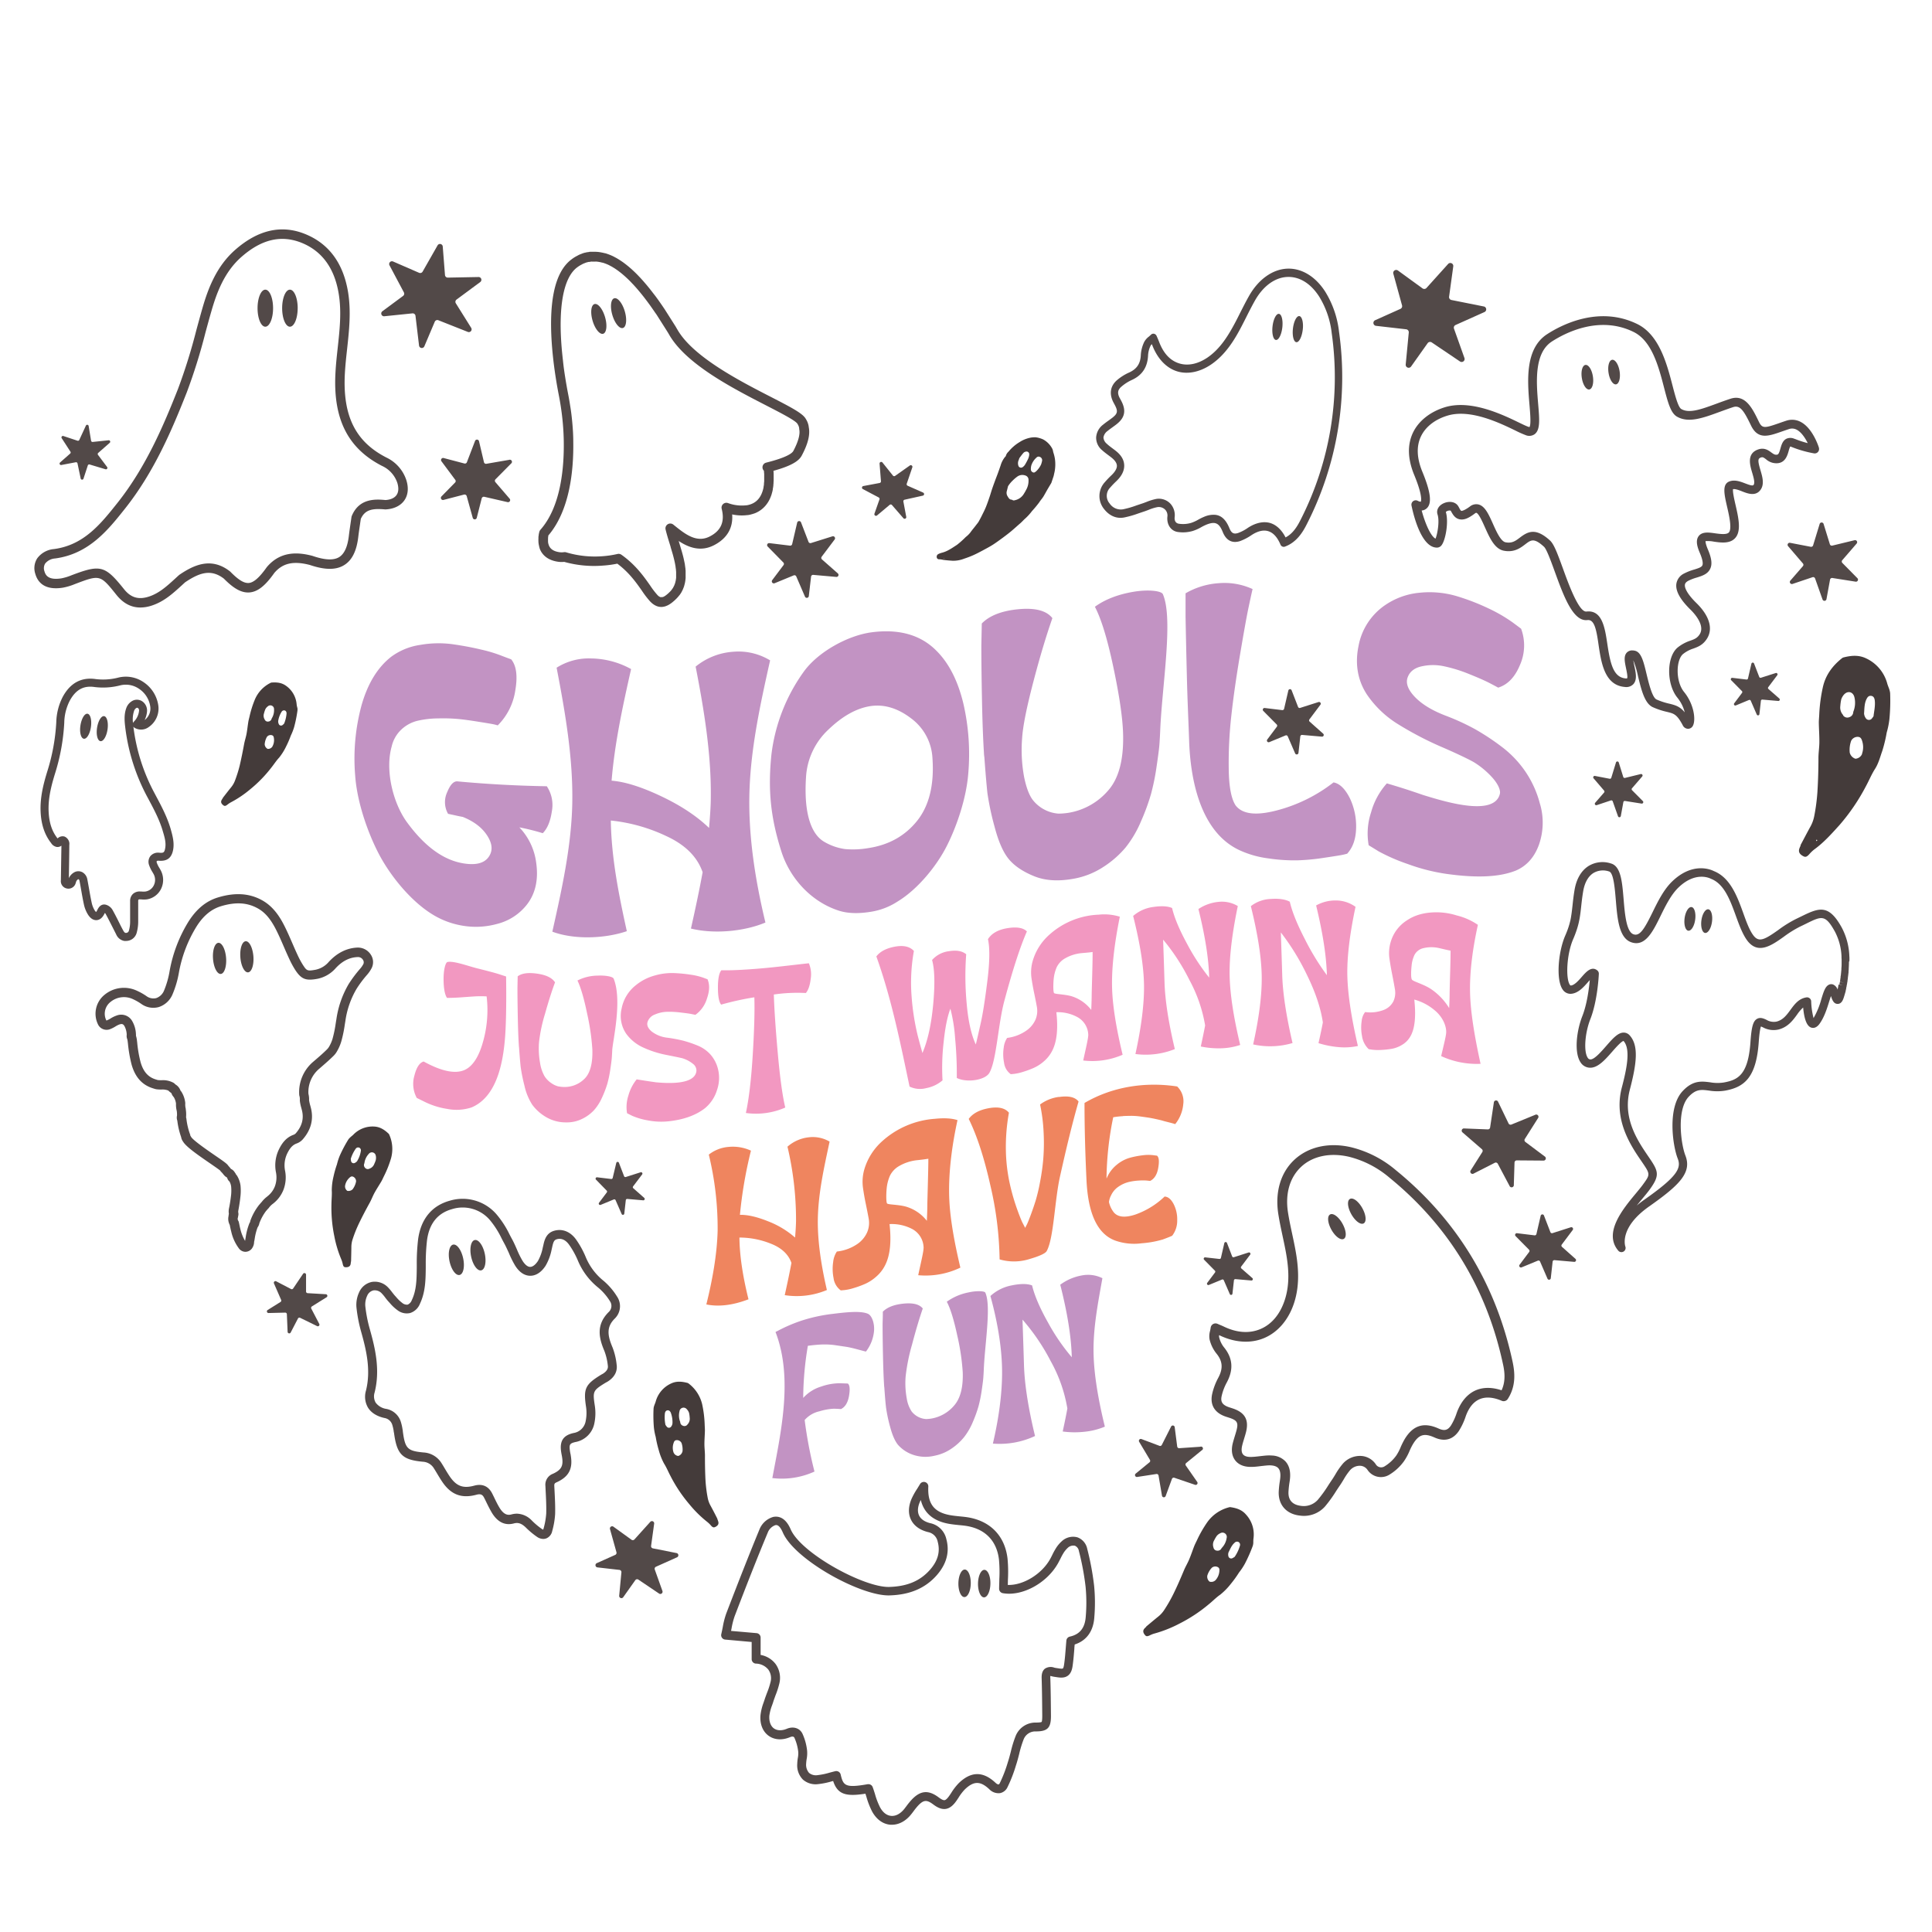 <?xml version="1.0" encoding="UTF-8"?> <svg xmlns="http://www.w3.org/2000/svg" id="Layer_1" data-name="Layer 1" viewBox="0 0 864 864"><defs><style>.cls-1{fill:#c293c3;}.cls-2{fill:#f298c1;}.cls-3{fill:#ef855f;}.cls-4{fill:#524948;}.cls-5{fill:#443b3a;}</style></defs><title>Halloween</title><path class="cls-1" d="M246.78,362.89c-.64,4.41-2,7.66-4.06,9.72A99.93,99.93,0,0,0,232.26,370,28,28,0,0,1,239.81,386c1,7.21-.26,13.58-4.26,18.64a24.41,24.41,0,0,1-13.36,8.57,35.46,35.46,0,0,1-15.89.66,37,37,0,0,1-13-5c-9.81-6.05-19.05-17.57-24.12-27.45S159.67,358.3,158.85,347a91.21,91.21,0,0,1,2.81-31.51c2.77-9.81,7.2-17,13.27-21.77a28.81,28.81,0,0,1,13-5.32,47,47,0,0,1,14.34-.32c4.51.64,8.81,1.43,12.88,2.41a63,63,0,0,1,9.78,3c1.47.56,2.21.83,3.68,1.37q3.48,4.25,1.84,13.85a27.77,27.77,0,0,1-7.85,15.68,23.33,23.33,0,0,0-2.42-.59c-1-.19-3-.52-6-1s-5.94-.92-8.72-1.21a76.54,76.54,0,0,0-9.39-.32,43.32,43.32,0,0,0-9.3,1.05,16.13,16.13,0,0,0-7.26,3.91,15,15,0,0,0-4.36,7.65c-3,10.6.59,25.28,6.88,33.87,7.37,10.07,15.65,16.74,25.08,18.33,5.55.94,9.33,0,11.33-2.73s1.84-5.88-.49-9.56-6-6.45-11-8.47c-.77-.13-1.9-.35-3.38-.69l-3.2-.69a10.55,10.55,0,0,1-.39-9.66q2.13-5.29,4.84-4.82c13.35,1.23,26.31,1.92,39.71,2.16A15.06,15.06,0,0,1,246.78,362.89Zm88.33-6.73c.35-20.41,4.79-40.76,9.29-60.84a27.24,27.24,0,0,0-16.56-3.85,29.75,29.75,0,0,0-16.75,6.64c3.78,19.37,7.06,39.34,6.78,58.9,0,2.8-.26,7.26-.78,13.24-5.68-5.45-12.85-10.12-21.5-14.21s-16-6.44-22.08-6.92c1.4-16.91,5-33.4,8.72-49.91a38,38,0,0,0-17.82-4.75,26.92,26.92,0,0,0-15.49,4.14c3.85,20,7.42,40.53,7,60.93-.43,19.18-4.71,38.39-8.91,57.12,9.83,3.67,23.53,3.12,33.31-.22-3.61-16.37-6.89-32.65-7.16-49.49a75.9,75.9,0,0,1,24.69,6.9c8.46,3.87,13.91,9.19,16.37,16.22q-1.94,10.62-5.23,25.19c10.19,2.53,23.65,1.37,33.31-2.69C337.87,394.17,334.79,374.86,335.11,356.16Zm95.68-41.66A100.5,100.5,0,0,1,433,346.08c-.84,10.58-4.91,23-9.58,32.22-4.54,9-13,19.37-21.89,24.78a30.46,30.46,0,0,1-12.2,4.69q-8.34,1.34-14.14-.5c-12.52-4-22-14.62-25.76-26.5-4.82-15.1-6.06-27.46-4.46-43.21a79.68,79.68,0,0,1,14.53-37.25c6.36-8.79,19.62-16.11,30.22-17.53,11.73-1.56,21.69.81,29,8.18C424.3,296.48,428.33,304.33,430.79,314.5ZM417,339.09a23.6,23.6,0,0,0-9.58-17.86c-5.88-4.5-12-6.37-18.11-5.46-6.28.94-12.59,4.5-18.79,10.46a31.52,31.52,0,0,0-10.07,21.4c-.5,7.8,0,14.18,1.45,19.06s3.81,8.21,7,9.94a25,25,0,0,0,9.11,3.09,40.13,40.13,0,0,0,10.36-.46c9-1.36,16.27-5.36,21.69-12.08S417.84,351.07,417,339.09Zm89.58-74.39c-6.9,1.21-12.55,3.46-16.94,6.65q4.26,8.11,8.23,26.88c2.65,12.5,4.11,22.31,4.36,29.37.41,11.68-1.78,20.26-6.49,25.72a29.68,29.68,0,0,1-17.92,10.17,30.11,30.11,0,0,1-4.45.37,16.15,16.15,0,0,1-11.53-6.15q-2.42-3.19-3.87-10.33a66.53,66.53,0,0,1-.87-17.29c.35-5.45,2.06-13.86,5-25.11s5.81-20.76,8.53-28.54c-2.59-3.35-7.63-4.7-15.11-4s-13,2.84-16.46,6.39l-.2,9.91q0,10.08.29,24.45t.87,23.39a15.32,15.32,0,0,0,.2,2.1c.51,7.27,1,12.59,1.35,15.95a122.51,122.51,0,0,0,3.2,15.06q2.61,10,6.39,14.54t11.23,7.58c5,2.06,10.85,2.39,17.53,1.2a35.55,35.55,0,0,0,13.46-5.28,44.07,44.07,0,0,0,10-8.74,49.37,49.37,0,0,0,6.87-11.67,95.56,95.56,0,0,0,4.46-12.13,101.84,101.84,0,0,0,2.52-12.38c.71-4.78,1.13-8.06,1.26-9.81s.27-4,.38-6.73c.88-20.08,5.92-49.71,1.17-60.55C519.43,264.25,513.52,263.48,506.61,264.7Zm89.78,85.2A69.94,69.94,0,0,1,571,362.42c-9.16,2.39-15.3,1.77-18.4-2.2-1.93-2.88-3-8.27-3.1-16.21a190.2,190.2,0,0,1,1.17-24.08q1.35-12.17,3.87-27.11t3.68-20.5c.78-3.71,1.42-6.67,1.94-8.89A30.17,30.17,0,0,0,545,260.81a33.92,33.92,0,0,0-14.81,4.52v10.46q.18,10.26.58,26.58c.26,10.89.73,20.52,1,28.49.51,17.28,4.84,41.22,22.66,49.41a44.07,44.07,0,0,0,12.88,3.62,77.83,77.83,0,0,0,12.78.86,96.73,96.73,0,0,0,11.43-1.05c3.93-.58,6.55-1,7.84-1.22s2.33-.49,3.1-.7c2.58-2.82,3.91-6.66,4-11.56a29.09,29.09,0,0,0-2.9-13.46C601.46,352.7,599.1,350.4,596.39,349.9Zm92.39,9.88a46.28,46.28,0,0,0-6.4-14.45,47.35,47.35,0,0,0-10.94-11.49,105.64,105.64,0,0,0-11.81-7.78,103,103,0,0,0-13.08-6c-5.92-2.27-10.49-5-13.65-8.25s-4.3-6.21-3.39-8.8,3-4.28,6.2-5a23.25,23.25,0,0,1,10-.07,65.89,65.89,0,0,1,11.52,3.58c4.27,1.71,7.24,3.06,8.91,3.93s3,1.57,3.88,2.07c4.26-1.33,7.52-4.7,9.78-10.22a21.5,21.5,0,0,0,.48-16.13c-1.55-1.16-2.32-1.74-3.87-2.88a68.13,68.13,0,0,0-10.56-6.13,99.22,99.22,0,0,0-14.33-5.55A42.89,42.89,0,0,0,635,265.06a32.51,32.51,0,0,0-15.59,5.57A28.29,28.29,0,0,0,607.52,289c-1.61,7.89-.39,15.23,3.78,21.6A45.91,45.91,0,0,0,625.44,324a149.88,149.88,0,0,0,20.14,10.42c7.62,3.32,12.14,5.61,13.56,6.45a37.57,37.57,0,0,1,8.52,7.19c2.2,2.56,3.49,5.26,3.1,6.91-2.46,10.54-25.18,3.35-34.28.58-6.51-2.25-9.76-3.29-16.27-5.22a32,32,0,0,0-7.07,13A30,30,0,0,0,612.08,378c1.78,1.08,2.67,1.63,4.45,2.73a83.42,83.42,0,0,0,13,5.66,85.3,85.3,0,0,0,17.43,4.43c13,1.82,23.37,1.55,31-1.52,4.77-2.08,8.2-5.87,10.26-11.52A29.85,29.85,0,0,0,688.78,359.78Z"></path><path class="cls-2" d="M226.33,436.69c.2,13.54-.09,22.95-.52,27.91-.89,10.55-3.6,25.91-14.95,30.65a21.39,21.39,0,0,1-10.91.65,34.31,34.31,0,0,1-9.88-3.08L186.38,491a13.14,13.14,0,0,1-1.07-9.94c.92-3.7,2.3-5.81,4.15-6.35,8,4.4,14,5.58,18.12,3.87,3.68-1.55,6.49-5.78,8.4-12.58a51.83,51.83,0,0,0,1.64-20.41,47.87,47.87,0,0,0-5.22,0c-1.78.11-3.84.26-6.2.43s-4.45.25-6.3.24c-1-1.49-1.53-4.35-1.53-8.54s.89-7.32,1.74-7.5c2.77-.61,8.94,1.73,13.31,2.83s7.61,1.93,9.73,2.6Zm40.91-.39a20.33,20.33,0,0,0-9,2.19q2.25,4.68,4.35,14.9a102.93,102.93,0,0,1,2.31,15.86c.21,6.21-.94,10.6-3.43,13.11A12.59,12.59,0,0,1,252,486.1a16.24,16.24,0,0,1-2.35-.27,9.13,9.13,0,0,1-3-1.39,10.37,10.37,0,0,1-3.13-3.16,17.29,17.29,0,0,1-2-5.92,36.47,36.47,0,0,1-.47-9.25,69.62,69.62,0,0,1,2.67-12.68q2.35-8.39,4.5-14.12c-1.36-2.05-4-3.32-8-3.89s-6.87-.19-8.71,1.2l-.1,5.22q0,5.32.15,13t.46,12.49a10.2,10.2,0,0,0,.1,1.13c.28,3.92.52,6.8.72,8.62a75.65,75.65,0,0,0,1.69,8.4A26.08,26.08,0,0,0,238,494a20.36,20.36,0,0,0,5.94,5.4,17.34,17.34,0,0,0,9.27,2.54,15.4,15.4,0,0,0,7.12-1.57,17.9,17.9,0,0,0,5.27-3.84,21.66,21.66,0,0,0,3.64-5.71,46.32,46.32,0,0,0,2.36-6.15,51.76,51.76,0,0,0,1.33-6.4c.37-2.49.59-4.2.66-5.12s.14-2.11.21-3.54c.2-4.09,4.59-22.25.61-32C274,436.77,270.89,436.12,267.24,436.3Zm50.34,35.13a15.64,15.64,0,0,0-5.78-3.92,52.37,52.37,0,0,0-6.25-2.11,66.88,66.88,0,0,0-6.91-1.31,14.05,14.05,0,0,1-7.23-2.82c-1.67-1.43-2.27-2.88-1.79-4.33a5.37,5.37,0,0,1,3.28-3.26,14.57,14.57,0,0,1,5.27-1.19,40.3,40.3,0,0,1,6.1.3c2.25.26,3.82.47,4.71.64l2,.41a13.78,13.78,0,0,0,5.17-7.28q1.79-5.07.26-8.62l-2-.75a30,30,0,0,0-5.58-1.31,66.62,66.62,0,0,0-7.58-.72,27.61,27.61,0,0,0-8.71,1.17,22.78,22.78,0,0,0-8.24,4.3A17.42,17.42,0,0,0,278,451a14.11,14.11,0,0,0,2,11.23,19,19,0,0,0,7.48,6.14,45.31,45.31,0,0,0,10.65,3.42c4,.8,6.42,1.29,7.17,1.51a13.79,13.79,0,0,1,4.51,2.39,3.78,3.78,0,0,1,1.64,3.1c-.28,4.39-6.32,6.32-18.13,5.22-3.44-.49-5.16-.76-8.6-1.31A20,20,0,0,0,281,490a16.27,16.27,0,0,0-.57,7.85l2.36,1.18a30.76,30.76,0,0,0,6.86,2,31.09,31.09,0,0,0,9.22.43c6.88-.71,12.36-2.72,16.39-5.86a17,17,0,0,0,5.43-8.26,16.4,16.4,0,0,0,.3-9.65A15.37,15.37,0,0,0,317.58,471.43Zm32.06-39.29q-8.81,1-15.82,1.43c-4.68.31-8.42.41-11.22.33-1,1.19-1.54,3.76-1.54,7.72s.48,6.51,1.44,7.65A128.37,128.37,0,0,1,337.35,446q.3,9.18-.72,25.73t-3.07,26a32.51,32.51,0,0,0,17.62-2.43q-1.85-7.63-3.33-24.1t-1.79-26.45a72.81,72.81,0,0,1,14.33-.67c1.1-1.31,1.81-3.4,2.15-6.24a12.77,12.77,0,0,0-.81-7.06C359.54,431,355.51,431.48,349.64,432.14Zm109.59-15.6q-2.46-2.48-8.71-1.46c-4.16.68-7.07,2.33-8.7,4.92q1.32,5.92-.26,18.63t-2.92,18.67q-1.33,6-2.25,9.8-3.08-6.56-4.1-18.47a131,131,0,0,1-.2-21.88q-2.67-2.21-7.69-1.37a12,12,0,0,0-7.57,3.94q1.74,6.17.51,19.68t-4.82,21.91c-.82-2.93-1.23-4.4-2-7.34a106.2,106.2,0,0,1-2.82-17.6,80,80,0,0,1,1-20.7q-2.76-3-8.55-1.91t-8.24,4.36c6.77,18.85,10.72,38.65,14.85,58.2a10.74,10.74,0,0,0,7.47.69,15.58,15.58,0,0,0,7.27-3.47,100.27,100.27,0,0,1,.52-17.25q1-9.63,3-14.78a70.77,70.77,0,0,1,2.1,13.11,168.31,168.31,0,0,1,.76,17.85c4.51,2.24,12.62,1,14.55-2.24,3.26-5.54,3.91-22.09,6.81-32.57C452.78,434.08,456.09,423.74,459.23,416.54Zm38.1,25.34c.22,7.91,1.84,17.88,4.71,29.81a34.06,34.06,0,0,1-17.62,2.57c1.23-5.7,2.24-9.77,2.26-11.48a9.32,9.32,0,0,0-5-8,18.21,18.21,0,0,0-9.27-2.11q1.23,11-1.74,17a15.42,15.42,0,0,1-3.74,4.88A18.21,18.21,0,0,1,462,477.7a43.54,43.54,0,0,1-4.81,1.74,21,21,0,0,1-3.74.81l-1.43.13a7.42,7.42,0,0,1-3-5.14,19.14,19.14,0,0,1-.16-6.68,9.92,9.92,0,0,1,1.54-4.4,19.09,19.09,0,0,0,8.19-3,11.84,11.84,0,0,0,4.46-5.11,10,10,0,0,0,.66-5.69q-.51-2.83-1.23-6.26t-1.22-6.87a18.54,18.54,0,0,1,.61-7.62,25,25,0,0,1,7.07-11.3,35.09,35.09,0,0,1,22.43-9.27,23.16,23.16,0,0,1,9.42.92C498.28,422.39,497.08,433.08,497.33,441.88Zm-8.71-16.14c-.75.11-1.52.2-2.3.27l-2,.18-.92.08a18.29,18.29,0,0,0-7.12,2.33,9.14,9.14,0,0,0-3.74,4,17.63,17.63,0,0,0-1.33,5.27c-.2,2-.28,5.87.21,6.27.68.56,5.61.45,8.86,1.75a17.64,17.64,0,0,1,7.73,5.76q.19-4.33.2-6.89,0-.72.21-8.07T488.62,425.74Zm64.93-20.55a13.86,13.86,0,0,0-8.55-1.88,19.67,19.67,0,0,0-9.06,3.21q4.5,18.09,4.81,30.68A95.08,95.08,0,0,1,530.82,422q-5.13-9.43-6.66-15.93c-2-.89-4.9-1-8.55-.45a16.94,16.94,0,0,0-8.86,4q4.71,18.69,4.86,31.08t-3.84,30.66a35.09,35.09,0,0,0,17.62-2.2c-2.87-12-4.37-22-4.61-29.86-.36-11.92-.62-18.34-.62-19.09a92.8,92.8,0,0,1,11.78,18.1,65,65,0,0,1,7,20.28Q538.3,462,537,468a39.11,39.11,0,0,0,8.91.81,29.41,29.41,0,0,0,8.71-1.5c-2.87-12-4.48-22.2-4.71-30.49S550.89,418,553.55,405.19Zm52.65.35a15,15,0,0,0-8.56-2.85,17.75,17.75,0,0,0-9.06,2.23q4.5,18.56,4.81,31.19a111.2,111.2,0,0,1-9.93-16.28c-3.42-6.63-5.64-12.14-6.66-16.58-2-1.08-4.9-1.51-8.55-1.23a15.33,15.33,0,0,0-8.86,3.22q4.71,19.08,4.86,31.49t-3.84,30.34a35.34,35.34,0,0,0,17.62-.62c-2.87-12.3-4.37-22.42-4.61-30.3-.36-12-.61-18.4-.61-19.15a105.94,105.94,0,0,1,11.78,19.23c3.75,7.68,6.07,14.7,7,21q-.62,3.36-1.95,9.27a42.13,42.13,0,0,0,8.91,1.77,28.76,28.76,0,0,0,8.71-.5c-2.87-12.36-4.47-22.72-4.71-31S603.53,418.06,606.2,405.54Zm55.92,70.2a37.87,37.87,0,0,1-17.62-3.45c1.23-5.32,2.23-9.12,2.25-10.76,0-3.48-2.13-7.19-5-9.59a23.85,23.85,0,0,0-9.27-4.93q1.23,11.34-1.74,16.45a10.2,10.2,0,0,1-3.74,3.81,13.48,13.48,0,0,1-4.92,1.82,42,42,0,0,1-4.81.47,20.66,20.66,0,0,1-3.74-.15l-1.43-.22a10,10,0,0,1-3-5.88,19.67,19.67,0,0,1-.15-6.72,7.76,7.76,0,0,1,1.54-4,16.7,16.7,0,0,0,8.19-.89,8.1,8.1,0,0,0,4.46-3.92,9.12,9.12,0,0,0,.66-5.5q-.51-3-1.23-6.6t-1.23-7.2A17.45,17.45,0,0,1,622,421a17.06,17.06,0,0,1,7.06-9.33c3.62-2.49,8.23-3.76,13.83-3.68a30.45,30.45,0,0,1,8.6,1.41,28.68,28.68,0,0,1,9.43,4.2c-2.53,11.5-3.74,21.78-3.49,30.65C657.63,452.25,659.25,462.77,662.12,475.74ZM648.7,425.13q-1.12-.21-2.31-.48l-2-.47-.92-.21a15.29,15.29,0,0,0-7.12.1,6,6,0,0,0-3.74,2.88,14,14,0,0,0-1.33,4.88c-.21,1.92-.45,5.62.2,6.33.82.89,5.62,2.11,8.86,4.42a27.74,27.74,0,0,1,7.73,8.25c.14-2.85.21-5.12.21-6.83q0-.71.2-8C648.63,431.15,648.7,427.52,648.7,425.13Z"></path><path class="cls-3" d="M371,510.53c-2.43,11.4-5.05,22.88-5.26,34.58q-.24,13.33,4.05,31.79a34.78,34.78,0,0,1-18.85,2.3q1.86-8.36,3-14.42c-1.39-3.9-4.47-6.76-9.26-8.62a37.66,37.66,0,0,0-14-2.72q.1,11.71,4.05,27.61c-7,2.68-13.29,3.43-18.85,2.3,2.62-10.52,4.77-22.1,5.05-33a139.13,139.13,0,0,0-3.95-34,16.35,16.35,0,0,1,8.77-3.44,19.34,19.34,0,0,1,10.08,1.67,194,194,0,0,0-4.93,28.7c3.43-.07,7.6.89,12.49,2.85a40.14,40.14,0,0,1,12.17,7.31c.29-3.39.41-5.92.43-7.51a142.29,142.29,0,0,0-3.83-33.13,17.24,17.24,0,0,1,9.48-4.19A14.84,14.84,0,0,1,371,510.53Zm53.48,24.66c.25,8.46,2,19.06,5,31.7a36,36,0,0,1-18.85,3.39c1.31-6.14,2.4-10.51,2.41-12.35a9.67,9.67,0,0,0-5.31-8.42,19.74,19.74,0,0,0-9.92-2.09q1.31,11.73-1.87,18.17a16.46,16.46,0,0,1-4,5.25,19.09,19.09,0,0,1-5.26,3.41,44.24,44.24,0,0,1-5.15,1.85,20.65,20.65,0,0,1-4,.84l-1.53.13a8.1,8.1,0,0,1-3.23-5.54,20.69,20.69,0,0,1-.17-7.16,10.37,10.37,0,0,1,1.65-4.68,20.08,20.08,0,0,0,8.76-3.1,12.53,12.53,0,0,0,4.77-5.47,10.65,10.65,0,0,0,.71-6.09q-.54-3-1.31-6.69T385.9,531a20,20,0,0,1,.66-8.16,27.15,27.15,0,0,1,7.56-12.12,39.33,39.33,0,0,1,24-10.39c4.24-.43,7.6-.22,10.08.6C425.8,511.85,424.14,524,424.48,535.19Zm-9.32-17c-.8.13-1.63.25-2.46.36l-2.14.25c-.58.06-.91.09-1,.11a20.32,20.32,0,0,0-7.61,2.63,10.1,10.1,0,0,0-4,4.33,18.72,18.72,0,0,0-1.43,5.66c-.22,2.12-.29,6.29.22,6.7.73.59,6,.4,9.48,1.73a18.36,18.36,0,0,1,8.27,6q.22-4.65.22-7.38c0-.51.08-3.39.22-8.64S415.16,520.8,415.16,518.24Zm58.41-27.65a18,18,0,0,0-8.44,3.39,77.19,77.19,0,0,1,1.59,12.73,90.68,90.68,0,0,1-.16,11.59,97.86,97.86,0,0,1-1.43,10.25,79.43,79.43,0,0,1-2,8.49c-.7,2.22-1.45,4.41-2.25,6.54s-1.37,3.53-1.7,4.16-.57,1.12-.71,1.43l-1.32-2.53c-.8-1.76-1.73-4.19-2.79-7.27a94.93,94.93,0,0,1-3-11,75.83,75.83,0,0,1-1.53-14.16,85.4,85.4,0,0,1,1.37-16.55q-2.54-3.09-8.66-2.08-6.57,1.09-9.32,4.85c3.8,7.69,7,17.74,9.7,29.83a154.47,154.47,0,0,1,4.11,33,23.14,23.14,0,0,0,13.59-.23c2.91-.84,6.73-2.19,7.45-3.47,3.2-5.67,3.53-22.59,6-33.52,2.47-11.08,5.11-22.37,8.27-33.38C480.81,490.62,477.88,489.94,473.57,490.59Zm28.61,8.57c1.46-.07,2.77-.1,3.94-.1a33.28,33.28,0,0,1,3.95.3c1.46.2,2.61.36,3.45.49s2,.34,3.45.66,2.47.56,3,.73,1.54.42,3,.79,2.29.62,2.58.74a16.48,16.48,0,0,0,3.61-8.94,9.13,9.13,0,0,0-2.74-7.91c-14.21-2.16-28.95.06-41.42,7.38v.44c0,11.31.35,22.7.88,34,.7,15.12,4.93,24.16,12.82,27.09A25.49,25.49,0,0,0,510.56,556a44.84,44.84,0,0,0,9.42-1.69c1.79-.66,3.2-1.21,4.22-1.68a10.94,10.94,0,0,0,2.25-6.9,14.92,14.92,0,0,0-1.64-7.35q-1.71-3.18-4-3.27a36.46,36.46,0,0,1-13.21,8.09c-4.49,1.44-7.65,1.14-9.48-1a11.54,11.54,0,0,1-2.19-4.65,9,9,0,0,1,1-3.09,9.44,9.44,0,0,1,3.34-3.83,14.12,14.12,0,0,1,4.38-2,25.28,25.28,0,0,1,4.71-.68,23.29,23.29,0,0,1,3.51,0l1.48.16c1.9-.94,3.11-2.87,3.62-5.82s.33-4.76-.55-5.47l-1.86-.24a19,19,0,0,0-4.55.07,39.19,39.19,0,0,0-5.76,1.12,16.11,16.11,0,0,0-5.86,3.14,15.12,15.12,0,0,0-4.44,5.95c-.07,0-.11.09-.11.24a141,141,0,0,1,3-27.46A36.21,36.21,0,0,1,502.18,499.16Z"></path><path class="cls-1" d="M390.87,595.25a17.63,17.63,0,0,1-3.62,9.18c-.36-.08-1.64-.41-3.83-1s-3.82-.94-4.88-1.11l-4.71-.7a33.67,33.67,0,0,0-6.14-.36q-3,.12-6.41.59a142.77,142.77,0,0,0-2.08,23.31,17.6,17.6,0,0,1,8.05-5.09,25.08,25.08,0,0,1,8.39-1.47l3.5.12q1.32,1,.55,5.51c-.51,3-1.72,5-3.62,5.92-.87-.08-2-.14-3.28-.16a26.35,26.35,0,0,0-6.36,1.16,12.24,12.24,0,0,0-6.58,3.89,190.78,190.78,0,0,0,4.39,23.05A35.18,35.18,0,0,1,345.39,661c3.87-20.55,9.24-44.37,1.64-64.76l-.22-.52a2.38,2.38,0,0,1,.77-.43,68.62,68.62,0,0,1,11.29-4.83,72.41,72.41,0,0,1,13.86-2.93c5.22-.64,12.13-1.45,15.4,0C390,588.35,391.16,592,390.87,595.25ZM433,578a24.73,24.73,0,0,0-9.59,4.14q2.41,4.51,4.66,15a101.63,101.63,0,0,1,2.47,16.51c.23,6.6-1,11.52-3.67,14.7a17.15,17.15,0,0,1-10.14,6,17.39,17.39,0,0,1-2.52.26,8.92,8.92,0,0,1-6.52-3.4,14.68,14.68,0,0,1-2.19-5.83,37.65,37.65,0,0,1-.5-9.78,84.67,84.67,0,0,1,2.85-14.23q2.52-9.57,4.82-16.2-2.19-2.81-8.54-2.19t-9.32,3.61c0,2.24-.06,3.36-.11,5.61q0,5.7.17,13.83t.49,13.24a9.29,9.29,0,0,0,.11,1.19q.43,6.16.77,9a67.75,67.75,0,0,0,1.8,8.53c1,3.78,2.2,6.53,3.62,8.23a15.89,15.89,0,0,0,6.36,4.26,17.22,17.22,0,0,0,9.91.53,20.26,20.26,0,0,0,7.62-3.21,25.55,25.55,0,0,0,5.64-5.17,29.27,29.27,0,0,0,3.9-6.79,57.54,57.54,0,0,0,2.52-7,61.19,61.19,0,0,0,1.42-7.08c.4-2.74.64-4.6.71-5.6s.16-2.28.22-3.82c.47-11.36,3.4-28.38.66-34.3C440.26,577.37,436.91,577.11,433,578Zm56.06,27.8c-.32-11.47,1.93-22.9,3.94-34.18a14.39,14.39,0,0,0-9.15-1.25,22.9,22.9,0,0,0-9.7,4.16q4.83,19,5.16,32.44a91.34,91.34,0,0,1-10.64-15.54q-5.48-9.74-7.12-16.59c-2.19-.82-5.24-.81-9.15,0a19.44,19.44,0,0,0-9.48,4.74c2.87,10.42,5.07,22.13,5.21,33s-1.65,22.51-4.11,33a37.38,37.38,0,0,0,18.85-3.39c-3.07-12.66-4.68-23.25-4.94-31.65-.38-12.74-.65-19.59-.65-20.39a93.24,93.24,0,0,1,12.6,18.56,65.33,65.33,0,0,1,7.45,21.18q-.66,3.72-2.08,10.28a39.73,39.73,0,0,0,9.53.14A31.8,31.8,0,0,0,494.1,638C491,625.39,489.3,614.62,489.06,605.79Z"></path><path class="cls-4" d="M302.84,696.4l-9.51,4.26a1,1,0,0,0-.52,1.22l3.45,9.66a1,1,0,0,1-1.48,1.14l-9.31-6.28a1,1,0,0,0-1.35.25l-5.45,7.69a1,1,0,0,1-1.77-.67l1-10.53a1,1,0,0,0-.86-1.07l-9.92-1.13a1,1,0,0,1-.29-1.87l8.31-3.72a1,1,0,0,0,.55-1.15l-2.91-10.42a1,1,0,0,1,1.52-1.06l8.12,5.87a1,1,0,0,0,1.3-.14l7.13-7.91a1,1,0,0,1,1.7.79l-1.38,10a1,1,0,0,0,.78,1.1l10.66,2.12A1,1,0,0,1,302.84,696.4Zm110-476.11-6.95-3.07a.75.75,0,0,1-.39-.91L408,209a.73.73,0,0,0-1.1-.84l-6.59,4.65a.72.72,0,0,1-1-.14l-4.67-5.84a.73.73,0,0,0-1.29.51l.62,7.88a.74.74,0,0,1-.59.77l-7.3,1.37a.73.73,0,0,0-.21,1.36l7.09,3.74a.73.73,0,0,1,.34.89l-2.24,6.36a.73.73,0,0,0,1.16.8l5.66-4.75a.73.73,0,0,1,1,.08l5.14,5.92a.73.73,0,0,0,1.26-.62L404,224.32a.72.72,0,0,1,.55-.85l8.13-1.81A.72.72,0,0,0,412.82,220.29Zm-45.25,29.88a.9.9,0,0,1-.12-1.22l5.79-7.69a.91.91,0,0,0-1-1.41l-9.57,3a.9.9,0,0,1-1.12-.54l-3.35-8.7a.9.9,0,0,0-1.72.12l-2.24,9.59a.89.89,0,0,1-1,.69l-9.19-1.12a.9.9,0,0,0-.75,1.53l7,7.13a.91.91,0,0,1,.07,1.18l-5.06,6.72a.91.91,0,0,0,1.07,1.38l8.53-3.51a.89.89,0,0,1,1.17.48l3.88,9a.9.9,0,0,0,1.73-.25l1-8.66a.91.91,0,0,1,1-.8L374,258a.9.9,0,0,0,.68-1.57ZM271.31,532.44a.62.62,0,0,1,.06.81l-3.48,4.63a.62.62,0,0,0,.74.94l5.86-2.42a.63.63,0,0,1,.81.33L278,542.9a.62.62,0,0,0,1.19-.18l.67-6a.61.61,0,0,1,.67-.55l7.11.62a.62.62,0,0,0,.46-1.09l-4.88-4.31a.61.61,0,0,1-.09-.84l4-5.29a.62.62,0,0,0-.68-1l-6.59,2.1a.62.62,0,0,1-.77-.37l-2.31-6a.62.62,0,0,0-1.18.09L274,526.77a.62.62,0,0,1-.68.48l-6.32-.76a.62.62,0,0,0-.52,1ZM536.75,647l-9.4.64a.86.86,0,0,1-.9-.74l-1.12-8.68a.85.85,0,0,0-1.6-.27l-4.17,8.24a.83.83,0,0,1-1,.41l-8.13-3.06a.85.85,0,0,0-1,1.23l4.8,8.05A.85.85,0,0,1,514,654l-6.11,5a.85.85,0,0,0,.67,1.5l8.55-1.31a.84.84,0,0,1,1,.7l1.54,9a.85.85,0,0,0,1.63.16l2.82-7.68a.85.85,0,0,1,1.07-.51l9.22,3.14a.85.85,0,0,0,1-1.29l-5.08-7.3a.85.85,0,0,1,.16-1.14l7-5.72A.85.85,0,0,0,536.75,647ZM48.6,196.89l-7.16.75a.67.67,0,0,1-.71-.54l-1.09-6.6a.65.65,0,0,0-1.23-.16l-2.95,6.4a.66.66,0,0,1-.8.35L28.37,195a.65.65,0,0,0-.75,1l3.88,6a.63.63,0,0,1-.11.83l-4.53,4a.65.65,0,0,0,.55,1.12l6.49-1.23a.66.66,0,0,1,.76.51L36.08,214a.65.65,0,0,0,1.25.07l1.94-5.93a.65.65,0,0,1,.81-.42l7.12,2.14a.65.65,0,0,0,.71-1l-4.08-5.43a.66.66,0,0,1,.09-.88L49.1,198A.65.65,0,0,0,48.6,196.89Zm97.05,381.89-8.1-.47a.74.74,0,0,1-.68-.73l0-7.53a.73.73,0,0,0-1.33-.41l-4.45,6.59a.73.73,0,0,1-.95.23L123.51,573a.73.73,0,0,0-1,.93l3.22,7.4a.72.72,0,0,1-.28.91l-5.75,3.6a.73.73,0,0,0,.4,1.35l7.44-.18a.73.73,0,0,1,.75.7l.33,7.89a.73.73,0,0,0,1.38.3l3.24-6.24a.73.73,0,0,1,1-.32l7.52,3.68a.73.73,0,0,0,1-1l-3.54-6.78a.75.75,0,0,1,.26-1l6.59-4.12A.73.73,0,0,0,145.65,578.78Zm65.08-432.14-6.88-11a1.25,1.25,0,0,1,.31-1.66l10.61-7.85a1.24,1.24,0,0,0-.76-2.24l-13.77.26A1.26,1.26,0,0,1,199,123l-1-12.74a1.24,1.24,0,0,0-2.32-.52L189,121.47a1.25,1.25,0,0,1-1.58.53l-11.64-5.06a1.24,1.24,0,0,0-1.59,1.72l6.43,12.1a1.24,1.24,0,0,1-.36,1.58L171,139.2a1.24,1.24,0,0,0,.87,2.23l12.58-1.29a1.25,1.25,0,0,1,1.36,1.09l1.59,13.31a1.24,1.24,0,0,0,2.37.34l4.66-11a1.25,1.25,0,0,1,1.6-.67l13.23,5.24A1.24,1.24,0,0,0,210.73,146.64Zm17,59-10.23,1.77a.94.94,0,0,1-1.07-.71l-2.21-9.38a.93.93,0,0,0-1.78-.12l-3.64,9.5a.94.94,0,0,1-1.11.58l-9.26-2.44a.93.93,0,0,0-1,1.46l6.17,8.29a.92.92,0,0,1-.09,1.21L197.43,222a.94.94,0,0,0,.9,1.57l9.23-2.4a1,1,0,0,1,1.14.66l2.71,9.74a.93.93,0,0,0,1.8,0l2.22-8.73a1,1,0,0,1,1.12-.68l10.46,2.4a.94.94,0,0,0,.92-1.52l-6.39-7.43a.93.93,0,0,1,.05-1.27l7-7.07A.94.94,0,0,0,227.77,205.62ZM790.86,308.13a.62.62,0,0,1-.08-.84l4-5.3a.63.63,0,0,0-.69-1l-6.58,2.1a.62.62,0,0,1-.77-.36l-2.31-6a.62.62,0,0,0-1.19.09l-1.53,6.59a.62.62,0,0,1-.68.48l-6.32-.76a.63.63,0,0,0-.52,1.06l4.83,4.89a.62.62,0,0,1,0,.81l-3.47,4.63a.62.62,0,0,0,.73.95l5.86-2.43a.62.62,0,0,1,.81.33l2.68,6.17a.62.62,0,0,0,1.19-.18l.66-5.95a.62.62,0,0,1,.67-.55l7.11.62a.63.63,0,0,0,.47-1.09Zm-61,45.25a.64.64,0,0,1,0-.88l4.55-5.27a.66.66,0,0,0-.65-1.07l-7.06,1.73a.66.66,0,0,1-.78-.45l-2-6.44a.65.65,0,0,0-1.25,0l-2.09,6.81a.64.64,0,0,1-.75.45L713.28,347a.65.65,0,0,0-.62,1.07l4.7,5.49a.67.67,0,0,1,0,.86l-4,4.6a.66.66,0,0,0,.71,1.05l6.33-2.12a.66.66,0,0,1,.82.41l2.36,6.67a.65.65,0,0,0,1.26-.1l1.13-6.2a.65.65,0,0,1,.75-.53l7.41,1.17a.66.66,0,0,0,.57-1.11ZM555.14,567.26a.62.62,0,0,1-.08-.84l4-5.3a.63.63,0,0,0-.69-1l-6.58,2.11a.63.63,0,0,1-.77-.37l-2.31-6a.62.62,0,0,0-1.19.08l-1.52,6.6a.63.63,0,0,1-.69.47L539,562.3a.62.62,0,0,0-.51,1.06l4.82,4.89a.61.61,0,0,1,.05.81l-3.47,4.63a.62.62,0,0,0,.73.95l5.87-2.42a.61.61,0,0,1,.8.32l2.68,6.17a.62.62,0,0,0,1.19-.18l.66-5.95a.63.63,0,0,1,.68-.55l7.11.62a.62.62,0,0,0,.46-1.08ZM830.67,258.6l-6.77-6.86a.91.91,0,0,1,0-1.25l6.4-7.41a.92.92,0,0,0-.91-1.5L819.42,244a.92.92,0,0,1-1.1-.63l-2.8-9.06a.92.92,0,0,0-1.76,0l-2.93,9.58a.93.93,0,0,1-1.05.64l-9.26-1.78a.92.92,0,0,0-.87,1.51l6.62,7.72a.91.91,0,0,1,0,1.2l-5.61,6.47a.92.92,0,0,0,1,1.48l8.9-3a.92.92,0,0,1,1.16.57l3.32,9.38a.92.92,0,0,0,1.77-.14l1.59-8.72a.92.92,0,0,1,1.05-.74l10.43,1.65A.92.92,0,0,0,830.67,258.6Zm-132.15,299a.77.77,0,0,1-.11-1l4.93-6.56a.78.78,0,0,0-.86-1.2l-8.15,2.61a.77.77,0,0,1-1-.46l-2.86-7.41a.77.77,0,0,0-1.47.1l-1.9,8.18a.77.77,0,0,1-.84.59l-7.83-.95a.77.77,0,0,0-.64,1.31l6,6.06a.78.78,0,0,1,.07,1l-4.3,5.73a.77.77,0,0,0,.91,1.17l7.26-3a.77.77,0,0,1,1,.41l3.31,7.64a.77.77,0,0,0,1.48-.22l.82-7.37a.78.78,0,0,1,.83-.69l8.81.77a.77.77,0,0,0,.58-1.34ZM585.68,322.72a.77.77,0,0,1-.11-1l4.92-6.56a.77.77,0,0,0-.85-1.2l-8.15,2.6a.76.76,0,0,1-1-.45l-2.87-7.41a.77.77,0,0,0-1.47.1l-1.89,8.17a.78.78,0,0,1-.84.6l-7.83-.95a.77.77,0,0,0-.64,1.31l6,6.06a.78.78,0,0,1,.07,1l-4.3,5.73a.77.77,0,0,0,.91,1.17l7.26-3a.77.77,0,0,1,1,.41l3.31,7.64a.78.78,0,0,0,1.48-.22l.82-7.37a.77.77,0,0,1,.83-.69l8.81.77a.76.76,0,0,0,.57-1.34Zm69.23-162.61L650.24,147a1.32,1.32,0,0,1,.7-1.66l12.9-5.78a1.32,1.32,0,0,0-.28-2.51l-14.47-2.89a1.33,1.33,0,0,1-1.05-1.49l1.87-13.56a1.33,1.33,0,0,0-2.3-1.07l-9.68,10.74a1.34,1.34,0,0,1-1.77.19l-11-8a1.33,1.33,0,0,0-2.06,1.43L627,136.57a1.32,1.32,0,0,1-.74,1.57L615,143.19a1.32,1.32,0,0,0,.39,2.53l13.45,1.54a1.33,1.33,0,0,1,1.17,1.45L628.64,163a1.33,1.33,0,0,0,2.41.9l7.4-10.43a1.34,1.34,0,0,1,1.83-.34l12.63,8.52A1.33,1.33,0,0,0,654.91,160.11Zm23.46,358.82,11.82.09a1,1,0,0,0,.62-1.85l-8.63-6.47a1,1,0,0,1-.25-1.38l5.86-9.25a1,1,0,0,0-1.26-1.51l-10.59,4.33a1,1,0,0,1-1.32-.51L670,492.81a1,1,0,0,0-1.95.3l-1.66,11.08a1,1,0,0,1-1.06.88l-10.53-.42a1,1,0,0,0-.71,1.8l8.6,7.45a1,1,0,0,1,.19,1.33l-5.12,8.09a1,1,0,0,0,1.33,1.47l9.36-4.77a1,1,0,0,1,1.38.44l5.22,9.83a1,1,0,0,0,1.94-.45l.31-9.91A1,1,0,0,1,678.37,518.93Z"></path><path class="cls-5" d="M471,202.17a5.12,5.12,0,0,0-.41-1.49,10.06,10.06,0,0,0-4-4.12,11.36,11.36,0,0,0-3.42-1,10.49,10.49,0,0,0-2.76.26,13.8,13.8,0,0,0-4.5,1.92A19,19,0,0,0,451,202a3.88,3.88,0,0,0-1.18,1.88c0,.16-.21.3-.34.44a10.72,10.72,0,0,0-2,3.83c-.39,1.16-.81,2.32-1.22,3.47-.32.88-.67,1.75-1,2.63-.53,1.43-1.06,2.86-1.55,4.3-.42,1.24-.77,2.5-1.19,3.73-.5,1.46-1,2.92-1.57,4.34s-1.17,2.55-1.79,3.81c-.48,1-1,1.93-1.5,2.85-.34.57-.8,1.07-1.2,1.61-.8,1.07-1.69,2.07-2.46,3.17a11.4,11.4,0,0,1-2.12,2.1,39.49,39.49,0,0,1-3.92,3.5c-1.29.83-2.53,1.7-3.9,2.41a12.34,12.34,0,0,1-3,1.16,7.54,7.54,0,0,0-1.57.62,1.37,1.37,0,0,0-.56,1.47,1,1,0,0,0,1.09.79,9.34,9.34,0,0,1,1.76.26c1.41.19,2.83.31,4.24.4a13.22,13.22,0,0,0,5.16-.93,43,43,0,0,0,4.09-1.56c1.43-.64,2.82-1.38,4.21-2.12,1.54-.83,3.1-1.64,4.57-2.58s3-2.08,4.48-3.16c1.26-.94,2.52-1.89,3.72-2.89,1.4-1.17,2.74-2.42,4.12-3.6.76-.66,1.41-1.44,2.16-2.08a24.28,24.28,0,0,0,3-3.31,49.9,49.9,0,0,0,3.21-3.87c.62-1,1.42-1.81,2-2.81s1-1.75,1.48-2.62c.64-1.1,1.3-2.19,1.95-3.29.33-1,.68-2,1-3,.16-.53.23-1.1.38-1.64a17.5,17.5,0,0,0,.18-6.33A17.89,17.89,0,0,0,471,202.17Zm-49.09,47.46c.05,0,.11-.11.16-.1s.08.1.15.19Zm36.81-30.19c-.28.43-.52.89-.8,1.33a6.12,6.12,0,0,1-4.16,2.95,1.08,1.08,0,0,1-1-.11.77.77,0,0,0-.3-.15c-1,0-1.41-.77-1.83-1.47a2.87,2.87,0,0,1-.38-2.37c.2-.72.36-1.44.54-2.16a12.84,12.84,0,0,1,2.14-2.61,17,17,0,0,1,1.95-1.67,3.87,3.87,0,0,1,3.62-.55,2,2,0,0,1,1.46,2A8.24,8.24,0,0,1,458.67,219.44Zm1.56-16a6.42,6.42,0,0,1-.53,1.83,27.07,27.07,0,0,1-1.43,2.65,4,4,0,0,1-1,1,1.23,1.23,0,0,1-1.86-.56,3.52,3.52,0,0,1,.1-2.63,4.72,4.72,0,0,1,.27-.61l-.09-.08c.65-.86,1.26-1.75,2-2.56a1.87,1.87,0,0,1,1.07-.52A1.2,1.2,0,0,1,460.23,203.48Zm5.42,4a9.74,9.74,0,0,1-2.39,3.37c-.39.29-.77.67-1.3.45a1.43,1.43,0,0,1-1-1.37,5.82,5.82,0,0,1,.24-1.87,8,8,0,0,1,2.27-3.39,1.26,1.26,0,0,1,1.53-.29,1.56,1.56,0,0,1,1,1.6A8.07,8.07,0,0,1,465.65,207.48ZM845.28,310a8,8,0,0,0-.36-1.67c-.28-.87-.66-1.69-.91-2.56a17.38,17.38,0,0,0-9.48-11.35c-3.37-1.62-6.74-1.27-10.16-.4a1.89,1.89,0,0,0-.65.36c-4.21,3.37-7.29,7.45-8.51,12.86a70.07,70.07,0,0,0-1.63,12.23c-.05,1.3-.21,2.61-.19,3.92.05,2.8.26,5.59.24,8.39,0,2.37-.4,4.74-.41,7.11,0,5.09-.15,10.17-.46,15.26a87,87,0,0,1-1.45,10.95,16,16,0,0,1-1.84,4.85c-1.47,2.68-2.87,5.39-4.31,8.09l.11.06a12.25,12.25,0,0,0-.66,1.6c-.35,1.36.23,2.34,1.77,3.17,1,.56,1.64.34,2.72-.84a15.62,15.62,0,0,1,2.32-2.21c4.26-3.09,7.72-7,11.21-10.85a90,90,0,0,0,11.81-17.35c1.38-2.53,2.48-5.24,4-7.64,1.67-2.56,2.35-5.46,3.35-8.23a62.93,62.93,0,0,0,1.95-8.13,36.3,36.3,0,0,0,1.21-6A87.74,87.74,0,0,0,845.28,310Zm-33,66.13-.12-.53c.14,0,.31-.05.41,0s.05.24.08.37Zm12-56.33A5,5,0,0,1,823,315.7a19.93,19.93,0,0,1,.41-2.92,6.1,6.1,0,0,1,1.35-2.29c1.7-1.7,3.91-1.1,4.53,1.25a10.71,10.71,0,0,1-.5,6.62,2.49,2.49,0,0,1-1.78,2.37A2.28,2.28,0,0,1,824.2,319.84Zm8.48,17.3a3.49,3.49,0,0,1-3,2.21,3.82,3.82,0,0,1-2.55-2.75,11.93,11.93,0,0,1,.65-5.29,3.22,3.22,0,0,1,3.05-1.74c1,.07,1.5.57,1.9,2A8.9,8.9,0,0,1,832.68,337.14Zm5.18-16.95a8.68,8.68,0,0,1-1,1.36,1.68,1.68,0,0,1-2.57-.36,4.09,4.09,0,0,1-.75-2.08c.18-2.2.09-4.47,1.14-6.52.4-.77.89-1.42,1.87-1.37s1.52.65,1.74,1.79C838.72,315.42,838.16,317.77,837.86,320.19ZM173.8,507c-1.78-1.68-3.69-3-6.27-3.19a12,12,0,0,0-9.56,3.66c-.44.44-1,.81-1.41,1.24a5.14,5.14,0,0,0-.79.89A60.59,60.59,0,0,0,152,516.7a26.23,26.23,0,0,0-1.31,4,46.2,46.2,0,0,0-1.57,5.57,27,27,0,0,0-.75,6.1c.13,2-.12,4-.14,6a62.81,62.81,0,0,0,1.28,14.47,50.83,50.83,0,0,0,3.11,10.33,11.19,11.19,0,0,1,.66,2.13c.25,1.07.54,1.41,1.36,1.42,1.21,0,1.89-.38,2.14-1.32a7.74,7.74,0,0,0,.13-1.19H157c.05-2.11.11-4.22.13-6.34a11.32,11.32,0,0,1,.53-3.55,58.25,58.25,0,0,1,2.82-7.1c1.53-3.18,3.17-6.29,4.87-9.37.79-1.44,1.36-3,2.15-4.44.93-1.69,2-3.31,3-5,.46-.78.81-1.62,1.21-2.43a47.73,47.73,0,0,0,3.15-7.94,15.6,15.6,0,0,0-.8-10.64A1.36,1.36,0,0,0,173.8,507Zm-16,24.75a2.68,2.68,0,0,1-2.47.81,2.42,2.42,0,0,1-1-2.34,6.16,6.16,0,0,1,1.84-3.42c.72-.71,1.17-.84,1.82-.54a2.24,2.24,0,0,1,1.25,2.08A8.38,8.38,0,0,1,157.76,531.76Zm2.06-12.7a2.83,2.83,0,0,1-1.15,1,1.17,1.17,0,0,1-1.68-.66,6.24,6.24,0,0,1-.16-1.16,16,16,0,0,1,2.18-4.47,1.31,1.31,0,0,1,1.66-.5,1.34,1.34,0,0,1,.66,1.46A11.78,11.78,0,0,1,159.82,519.06Zm8.24-.42a13.88,13.88,0,0,1-.73,1.91,3.48,3.48,0,0,1-2.13,2.08,1.56,1.56,0,0,1-2-.4,1.72,1.72,0,0,1-.28-2,7.48,7.48,0,0,1,1.93-4.17,1.76,1.76,0,0,1,3.16.78A4,4,0,0,1,168.06,518.64ZM320.78,679.29l.08,0c-1-2-2-3.93-3.06-5.88a11.51,11.51,0,0,1-1.3-3.51,62,62,0,0,1-1-7.93c-.19-3.68-.25-7.36-.24-11,0-1.71-.24-3.43-.24-5.14,0-2,.17-4,.22-6.07,0-.94-.08-1.89-.11-2.83a50.86,50.86,0,0,0-1.1-8.86,16.34,16.34,0,0,0-6.07-9.35,1.28,1.28,0,0,0-.47-.26c-2.46-.65-4.9-.92-7.34.23a12.5,12.5,0,0,0-6.93,8.14c-.18.62-.47,1.22-.67,1.84a5,5,0,0,0-.27,1.21,63.15,63.15,0,0,0,.13,8.37,26.61,26.61,0,0,0,.83,4.38,48.41,48.41,0,0,0,1.36,5.89,27.52,27.52,0,0,0,2.37,6c1.11,1.75,1.89,3.71,2.87,5.55a65.36,65.36,0,0,0,8.43,12.62,52.23,52.23,0,0,0,8,7.91,11.61,11.61,0,0,1,1.67,1.62c.77.86,1.2,1,2,.62,1.12-.59,1.54-1.3,1.3-2.28A8.81,8.81,0,0,0,320.78,679.29Zm-20.59-41.36a1.21,1.21,0,0,1-1.86.24,5.68,5.68,0,0,1-.74-1,16.44,16.44,0,0,1-.24-5.18c.17-.83.6-1.26,1.27-1.29s1.06.44,1.34,1a12.27,12.27,0,0,1,.78,4.72A2.88,2.88,0,0,1,300.19,637.93Zm5,11.18a2.73,2.73,0,0,1-1.86,2,2.52,2.52,0,0,1-2.13-1.62,6.38,6.38,0,0,1,0-4.05c.3-1,.64-1.36,1.39-1.41a2.34,2.34,0,0,1,2.19,1.28A8.78,8.78,0,0,1,305.22,649.11ZM307.47,637a1.63,1.63,0,0,1-2,.62,1.78,1.78,0,0,1-1.27-1.72,7.73,7.73,0,0,1-.32-4.79,1.83,1.83,0,0,1,3.28-.87,4.14,4.14,0,0,1,1,1.66,13.36,13.36,0,0,1,.28,2.12A3.61,3.61,0,0,1,307.47,637Zm242.74,37a1.54,1.54,0,0,0-.56.07,17.16,17.16,0,0,0-9.67,6.56,52.71,52.71,0,0,0-4.66,8.11c-.42.9-.9,1.78-1.26,2.7-.78,2-1.43,4-2.26,5.95-.69,1.66-1.64,3.21-2.33,4.87-1.49,3.56-3,7.08-4.72,10.56a66.06,66.06,0,0,1-4.17,7.27A12.6,12.6,0,0,1,517.9,723c-1.8,1.45-3.57,2.95-5.35,4.43l.06.07a9.07,9.07,0,0,0-.93.93c-.63.85-.51,1.71.33,2.73.57.7,1,.71,2.15.2a11,11,0,0,1,2.27-.88,55.9,55.9,0,0,0,11-4.38,68,68,0,0,0,13.27-8.77c1.7-1.37,3.25-3,5-4.19a29,29,0,0,0,4.72-4.81,48.44,48.44,0,0,0,3.7-5.13,27.11,27.11,0,0,0,2.59-3.89,66.92,66.92,0,0,0,3.54-8,6.14,6.14,0,0,0,.23-1.28c0-.68,0-1.37.09-2.05a13.09,13.09,0,0,0-3.38-10.69C555.32,675.11,552.86,674.39,550.21,674ZM545.3,702.7a6.7,6.7,0,0,1-1.67,3.91,2.65,2.65,0,0,1-2.72.7,2.88,2.88,0,0,1-1-2.67,8.85,8.85,0,0,1,2-3.51,2.41,2.41,0,0,1,2.63-.35C545.23,701.13,545.42,701.61,545.3,702.7Zm3.26-14.88a8.09,8.09,0,0,1-2.25,4.5,1.89,1.89,0,0,1-1.93,1.15,1.71,1.71,0,0,1-1.71-1.43,3.8,3.8,0,0,1,.34-3.25,15.25,15.25,0,0,1,1.13-1.93,4.45,4.45,0,0,1,1.61-1.21A1.92,1.92,0,0,1,548.56,687.82Zm5.93,3.48a17.37,17.37,0,0,1-2.34,4.92,7.47,7.47,0,0,1-1.12.66,1.27,1.27,0,0,1-1.7-1,3,3,0,0,1,.08-1.67c.76-1.49,1.35-3.1,2.67-4.24a1.5,1.5,0,0,1,1.71-.43A1.43,1.43,0,0,1,554.49,691.3ZM132.66,315a11.26,11.26,0,0,0-4.79-8.34c-2-1.43-4.16-1.58-6.46-1.42a1.11,1.11,0,0,0-.45.16,14.68,14.68,0,0,0-6.91,7.27,44.65,44.65,0,0,0-2.43,7.64c-.19.83-.43,1.65-.57,2.49-.29,1.8-.47,3.62-.8,5.4-.28,1.52-.79,3-1.07,4.51-.6,3.26-1.25,6.5-2,9.72a57.4,57.4,0,0,1-2.17,6.85,10.77,10.77,0,0,1-1.73,2.9c-1.25,1.54-2.46,3.12-3.68,4.69l.06.05a7.23,7.23,0,0,0-.6.95c-.38.82-.12,1.52.77,2.22.61.48,1,.41,1.84-.22a10.48,10.48,0,0,1,1.74-1.15,48.11,48.11,0,0,0,8.41-5.68,58.73,58.73,0,0,0,9.53-9.77c1.17-1.46,2.18-3.07,3.46-4.43a25.27,25.27,0,0,0,3.08-4.89,43.32,43.32,0,0,0,2.17-5,25.49,25.49,0,0,0,1.46-3.73,57.93,57.93,0,0,0,1.5-7.39,5.18,5.18,0,0,0,0-1.11C132.87,316.17,132.72,315.59,132.66,315ZM118.07,319a12.25,12.25,0,0,1,.6-1.83,3.76,3.76,0,0,1,1.13-1.31,1.65,1.65,0,0,1,2.75,1.31,6.94,6.94,0,0,1-1.07,4.18,1.62,1.62,0,0,1-1.41,1.32,1.47,1.47,0,0,1-1.69-.89A3.25,3.25,0,0,1,118.07,319Zm3.77,14.83a2.27,2.27,0,0,1-2.15,1.07,2.47,2.47,0,0,1-1.32-2.05,7.77,7.77,0,0,1,1-3.31,2.08,2.08,0,0,1,2.14-.77c.65.16.9.53,1,1.47A5.77,5.77,0,0,1,121.84,333.79Zm5.25-10.27a5.79,5.79,0,0,1-.82.75,1.08,1.08,0,0,1-1.6-.52,2.59,2.59,0,0,1-.25-1.42,10.89,10.89,0,0,1,1.48-4,1.27,1.27,0,0,1,1.35-.67c.58.14.89.59.9,1.35A14.85,14.85,0,0,1,127.09,323.52Z"></path><path class="cls-4" d="M181.71,214.69a17.1,17.1,0,0,0-8.93-10.09h0c-13.86-7.09-19.59-18.69-18.55-37.61.2-3.63.6-7.33,1-10.92.9-8.23,1.83-16.75.44-25.34-2.13-13.06-8.64-21.85-19.35-26.13-10.55-4.21-21-1.79-31.2,7.18-8.37,7.39-12.08,17.32-14.6,26.06-.94,3.28-1.85,6.63-2.73,9.86a250,250,0,0,1-8.19,26.24c-6.4,16.22-14.3,34.88-27.07,50.95-7.4,9.3-15,18.92-28.46,20.66a10.37,10.37,0,0,0-7.43,4.15,8.15,8.15,0,0,0-.86,6.91c1,3.54,3.92,7.49,12.24,6.22a26.55,26.55,0,0,0,5.45-1.62c11.31-4.28,11.31-4.28,18.69,4.93,3,3.69,6.51,5.54,10.61,5.54a16.53,16.53,0,0,0,5.35-.95c5.33-1.8,9.22-5.36,13-8.8l1.65-1.51c6.41-4.32,11.57-6.09,17.35-1.65,4.53,4.6,8,6.43,11.45,6.17,3.65-.29,7-2.9,11.1-8.71,3.76-4.41,8.52-5.48,15.88-3.58,6.78,2.31,11.85,2.32,15.47,0,3.44-2.17,5.47-6.28,6.21-12.58.22-1.88.51-3.79.78-5.65.11-.78.23-1.57.34-2.35,1.88-4.22,5.27-4.75,10.85-4.26a1.51,1.51,0,0,0,.3,0c3.69-.2,6.65-1.64,8.34-4.06S182.8,218.15,181.71,214.69Zm-4.37,6.69c-.91,1.31-2.62,2.09-4.94,2.24-4.17-.38-11.72-1-15.07,7.09a2.38,2.38,0,0,0-.15.52c-.12.87-.25,1.74-.38,2.61-.27,1.88-.56,3.83-.79,5.77-.58,4.94-2,8-4.26,9.49-2.49,1.57-6.39,1.41-11.93-.48l-.15-.05c-5.66-1.47-13.93-2.56-20.31,5a.76.76,0,0,0-.11.14c-3.26,4.61-5.82,6.83-8,7s-4.69-1.43-8.2-5a1.29,1.29,0,0,0-.21-.19c-8.34-6.51-16.08-2.9-22.55,1.48a1.84,1.84,0,0,0-.22.17c-.61.54-1.2,1.09-1.8,1.64-3.6,3.29-7,6.4-11.48,7.92-4.75,1.6-8.24.6-11.31-3.23-5.22-6.52-8-9.24-12.33-9.24-2.75,0-6.13,1.09-11.16,3a24,24,0,0,1-4.58,1.39c-5.65.86-7-1.25-7.54-3.18a4.07,4.07,0,0,1,.32-3.44,6.23,6.23,0,0,1,4.44-2.28c15.12-2,23.68-12.73,31.23-22.23C69,211,77,192,83.52,175.49a251.69,251.69,0,0,0,8.34-26.68c.87-3.22,1.78-6.55,2.72-9.8,2.35-8.15,5.77-17.39,13.33-24.06,9-7.94,17.77-10,26.84-6.42,9.23,3.69,14.86,11.39,16.73,22.88,1.31,8,.45,15.88-.46,24.2-.4,3.64-.81,7.41-1,11.15-1.13,20.53,5.5,33.75,20.85,41.61h0a12.82,12.82,0,0,1,6.82,7.58C178.16,217.51,178.5,219.71,177.34,221.38Zm-55.22-83.56c0,4.57-1.55,8.28-3.47,8.28s-3.47-3.71-3.47-8.28,1.55-8.28,3.47-8.28S122.12,133.25,122.12,137.82Zm11,0c0,4.57-1.55,8.28-3.47,8.28s-3.47-3.71-3.47-8.28,1.55-8.28,3.47-8.28S133.13,133.25,133.13,137.82Z"></path><path class="cls-4" d="M361.69,191.07v0a7.38,7.38,0,0,0-.22-1.23l-.07-.22a7.8,7.8,0,0,0-.45-1.21l-.08-.16a10.75,10.75,0,0,0-.72-1.25c-1.57-2.32-6.41-4.88-15.55-9.57-13.65-7-34.27-17.63-41.44-29.66-.34-.57-.68-1.15-1-1.72l-4.94-7.78-.73-1.08-.46-.68-.9-1.29-.31-.45c-.4-.57-.8-1.12-1.21-1.68l-.47-.64-.78-1-.56-.72q-.36-.48-.72-.93l-.59-.75-.71-.87-.61-.74-.72-.84-.62-.72c-.24-.28-.49-.56-.74-.83l-.61-.68-.72-.75-.65-.69c-.45-.45-.89-.89-1.34-1.32l-.4-.38-.33-.3-.67-.63-.68-.58c-.25-.22-.5-.44-.75-.64s-.47-.38-.7-.57l-.75-.58-.71-.53c-.25-.18-.5-.36-.81-.56s-.45-.31-.68-.46l-.77-.48-.18-.11-.55-.33-.69-.37-.32-.17c-.17-.09-.34-.19-.51-.27-.49-.24-1-.46-1.48-.66l-.5-.19-.27-.1-.79-.28-.64-.19-.18,0-.77-.2-.79-.15c-.27-.06-.55-.1-.83-.14s-.53-.07-.8-.09l-.83-.05c-.27,0-.54,0-.81,0s-.57,0-.86,0h-.14l-.64,0c-.27,0-.54.08-.91.15l-.18,0-.53.09h-.07l-.5.14-.11,0c-.35.09-.71.19-1.07.32l-.43.17-.31.12c-.32.12-.63.25-.94.39l-.6.32-.41.22c-.22.12-.44.23-.65.36a16.89,16.89,0,0,0-1.64,1.11c-7.68,5.71-10.54,19.62-8.52,41.35.14,1.45.29,2.87.45,4.25.3,2.51.66,5.11,1.07,7.7.19,1.18.37,2.28.55,3.31.27,1.54.53,2.91.75,4.06.34,1.71.64,3.44.9,5.14.4,2.59.71,5.2.93,7.76s.36,5.23.4,7.79c.19,12.46-1.47,29.45-10.46,39.59a2.5,2.5,0,0,0-.47.9l-.06.2c0,.14-.08.33-.14.66l-.07.41c0,.29-.09.62-.13,1v.11c0,.15,0,.31,0,.47v.11a10.81,10.81,0,0,0,0,1.27v.13c0,.19,0,.38.05.56a.68.68,0,0,1,0,.14,9.93,9.93,0,0,0,.29,1.46l0,.15c.06.2.12.41.2.63a1.12,1.12,0,0,1,0,.13,2.44,2.44,0,0,0,.1.24,1.73,1.73,0,0,0,.1.24,8.12,8.12,0,0,0,.51,1c0,.05.06.11.08.15l.06.07c1.5,2.33,4,3.75,7.34,4.24a11,11,0,0,0,2.8.06,49.34,49.34,0,0,0,17.35,1.66,46.47,46.47,0,0,0,6.39-.86c5.29,3.94,8.48,8.5,11.07,12.2a40.41,40.41,0,0,0,3.57,4.65l.13.14.48.46c.21.19.41.36.64.54l.17.12.52.35.31.17c.16.09.33.17.5.25a2.69,2.69,0,0,0,.31.12,4.62,4.62,0,0,0,.6.19l.29.07.33.05.6.05h.25a5.36,5.36,0,0,0,.68-.06l.34-.06a5.49,5.49,0,0,0,.67-.17l.28-.09.71-.3.19-.09a9.54,9.54,0,0,0,.86-.5l.28-.19q.32-.21.63-.45l.31-.25.63-.53.08-.07.2-.18c.3-.28.6-.57.92-.89a14.32,14.32,0,0,0,1.08-1.24L304,266l.07-.11c.2-.28.4-.57.58-.86l.23-.43.09-.18c.14-.26.28-.52.39-.78s.14-.33.2-.49l.05-.12c.11-.27.21-.55.3-.82s.11-.37.18-.65.15-.55.21-.83l.12-.66q.07-.42.12-.84c0-.22.05-.44.07-.67s0-.56,0-.84,0-.45,0-.67,0-.58,0-.91l0-.61c0-.3,0-.59-.07-.89v-.12c0-.17,0-.34-.05-.52l-.12-.91-.09-.61c0-.32-.12-.65-.18-1L306,251l-.24-1.11-.09-.41c-.24-1-.51-2-.8-3l-1.3-4.34-.07-.21c4.32,2.85,9.73,5,15.77,1.91,5.85-3,8.63-7.72,8.16-13.79a20.07,20.07,0,0,0,6.8.3l.23,0c.36-.06.72-.12,1.09-.21l.37-.1c.3-.08.59-.15.88-.25l.34-.13.1,0,.78-.31.38-.18.09-.05c.24-.12.48-.24.72-.38l.47-.29.66-.45.46-.37c.2-.16.4-.33.59-.51s.29-.29.44-.44.36-.38.53-.58.28-.34.4-.5.33-.44.48-.67l.36-.56c.14-.24.28-.49.41-.74s.21-.41.31-.63.23-.53.35-.84.17-.43.25-.65.19-.59.29-1c.07-.22.13-.44.19-.67s.14-.63.21-1l0-.15c0-.21.08-.41.11-.63s.1-.66.14-1.08l0-.2c0-.2.05-.41.06-.62s0-.71.06-1.08l0-.38c0-.19,0-.38,0-.58,0-.45,0-.93,0-1.45v-.24c0-.16,0-.32,0-.49,0-.45-.05-.91-.08-1.39,7.39-2.05,11.22-4.12,12.63-6.79C361.34,198.52,362.35,194.4,361.69,191.07Zm-6.89,10.58c-.6,1.14-3.21,3-12.19,5.25a2.15,2.15,0,0,0-1.18,3.39l.22.29c0,.5.08,1,.1,1.47v.69c0,.41,0,.83,0,1.23,0,.14,0,.27,0,.41l0,.43c0,.31,0,.62-.05.91s0,.3-.05.44l0,.33c0,.27-.06.54-.1.8s-.06.31-.09.46l0,.2c-.06.25-.1.51-.16.75l-.16.57-.21.68-.19.5c-.08.21-.17.41-.25.59s-.15.3-.22.45-.19.35-.29.51l-.24.39c-.1.15-.21.29-.32.44l-.26.33c-.11.13-.23.26-.35.38a3.7,3.7,0,0,1-.28.28,5.52,5.52,0,0,1-.42.36l-.25.2-.5.34-.23.14c-.15.09-.31.17-.47.25l-.31.15c-.17.08-.35.14-.53.21l-.3.11c-.2.07-.4.12-.6.17l-.27.08-.76.14-.15,0a17.9,17.9,0,0,1-8.2-1,2.16,2.16,0,0,0-2.8,2.57c1.47,5.74-.28,9.79-5.36,12.38-5.83,3-11-1.09-15.49-4.69l-.81-.65a2.16,2.16,0,0,0-3.43,2.19c.5,2.1,1.17,4.28,1.89,6.58l.36,1.17,0,.12.88,2.94c.27.95.52,1.9.74,2.85l.09.38c.07.33.15.67.22,1l.09.5c.05.29.11.57.15.86l.08.54c0,.26.08.52.11.79l.05.54c0,.25.05.5.06.74s0,.34,0,.55,0,.47,0,.7,0,.35,0,.53,0,.44,0,.65,0,.35-.05.52a6.17,6.17,0,0,1-.09.62c0,.16-.05.33-.09.49s-.09.4-.17.69c0,.12-.06.24-.1.36l-.21.57-.06.14c0,.1-.07.19-.11.28s-.17.34-.29.57l-.1.19-.09.18c-.12.2-.26.39-.41.6l-.2.29a10.41,10.41,0,0,1-.74.86c-.27.27-.52.51-.76.73l-.23.21-.48.4-.23.18a3.11,3.11,0,0,1-.43.31l-.16.12a5.28,5.28,0,0,1-.46.27l-.13.06-.33.14-.13,0-.19.05-.1,0h-.38l-.12,0-.14,0-.11,0-.15-.08-.13-.07-.24-.17-.07,0c-.12-.09-.24-.2-.36-.3l-.17-.17-.08-.08-.07-.07a36.47,36.47,0,0,1-3.23-4.22c-2.75-3.93-6.52-9.31-12.88-13.8a2.18,2.18,0,0,0-1.75-.34,43,43,0,0,1-6.67,1A44.64,44.64,0,0,1,253.17,247a2.22,2.22,0,0,0-1-.06,6.91,6.91,0,0,1-2,0c-2.14-.31-3.57-1.08-4.37-2.37l0,0a4.25,4.25,0,0,1-.29-.56h0l-.11-.27c0-.11-.08-.23-.14-.43a6.09,6.09,0,0,1-.17-.95,3.72,3.72,0,0,1,0-.45,7,7,0,0,1,0-.92l0-.4c0-.26.06-.49.1-.74l0-.28s0-.05,0-.07c9.6-11.21,11.39-29,11.18-42.1,0-2.67-.17-5.39-.41-8.1s-.55-5.36-1-8c-.27-1.76-.58-3.55-.93-5.32-.22-1.13-.47-2.46-.73-4q-.27-1.51-.54-3.24c-.41-2.54-.76-5.08-1-7.53-.16-1.35-.3-2.74-.44-4.15-1.82-19.56.59-32.88,6.8-37.5a13.38,13.38,0,0,1,1.3-.87,4,4,0,0,1,.4-.22l.53-.29a3.84,3.84,0,0,1,.35-.18,5.82,5.82,0,0,1,.64-.27l.45-.18.16-.07c.25-.09.51-.15.85-.24l.34-.1.1,0,.26,0,.36-.06a5.07,5.07,0,0,1,.54-.09,3,3,0,0,1,.42,0H265l.62,0,.59,0a6.08,6.08,0,0,1,.61,0l.59.07.63.1.61.12.64.17.14,0,.46.13.7.25.24.09.31.12c.4.16.81.34,1.22.54l.36.19.36.2.56.29.44.27.18.11.67.41.63.43c.23.15.45.31.67.47s.43.31.64.48l.67.51.64.52.74.63.55.48.62.57.68.63c.41.4.83.81,1.24,1.23l.62.66c.22.23.45.46.66.69l.59.65.7.78.59.68.68.81c.19.23.39.46.58.7l.74.91.51.64.69.89.53.7c.26.33.51.67.75,1l.46.62c.4.54.79,1.08,1.17,1.63l.3.43.88,1.26.45.66.71,1,4.83,7.62c.35.57.69,1.13,1,1.69,7.8,13.1,28.24,23.61,43.17,31.29,6.36,3.27,12.93,6.64,13.95,8.15a6.13,6.13,0,0,1,.46.81,5.07,5.07,0,0,1,.27.73h0a5.4,5.4,0,0,1,.11.65,2,2,0,0,0,0,.26C357.93,194.1,357,197.49,354.8,201.65Zm-84.22-59.84c1.07,3.66.69,7-.84,7.45s-3.66-2.16-4.73-5.83-.69-7,.85-7.45S269.51,138.14,270.58,141.81Zm8.83-2.58c1.07,3.66.69,7-.85,7.45s-3.65-2.16-4.72-5.83-.69-7,.84-7.45S278.34,135.56,279.41,139.23Z"></path><path class="cls-4" d="M598.81,148.3a43.18,43.18,0,0,0-6.16-17.86c-4.39-6.85-10.62-10.6-17.1-10.29s-12.8,4.78-17,12.24c-1.42,2.5-2.72,5.1-4,7.61-.7,1.4-1.4,2.8-2.13,4.18C549.33,150,545.7,156,540,159.89c-4.43,3-9,3.89-13,2.51s-6.84-4.7-8.71-9.69c-.17-.44-.35-.87-.6-1.45l-.44-1a1.64,1.64,0,0,0-1.15-1,1.52,1.52,0,0,0-1.41.45c-.31.3-.62.57-.92.83a7.25,7.25,0,0,0-2.11,2.46,15.5,15.5,0,0,0-1.48,5.71c-.15,3.91-1.79,6.35-5.32,7.92a22.4,22.4,0,0,0-5.24,3.3c-2.95,2.48-3.63,5.87-1.93,9.53.2.42.42.83.64,1.23l.37.71c1.29,2.55,1.05,3.6-1.2,5.38-.58.45-1.18.88-1.77,1.31-.79.56-1.59,1.14-2.38,1.79a7.76,7.76,0,0,0-3.15,5.77,7.25,7.25,0,0,0,2.69,5.7c.88.8,1.81,1.49,2.71,2.17.54.4,1.08.8,1.6,1.22,1,.82,2.23,2.09,2.28,3.53s-1.15,3-2.16,4l-.4.39a41,41,0,0,0-2.86,3,9.18,9.18,0,0,0-.3,12c2.34,3,5.49,4.38,8.86,3.78a43.2,43.2,0,0,0,6.5-1.85l2.24-.75c.79-.25,1.56-.55,2.3-.83a20.4,20.4,0,0,1,3.87-1.21,4,4,0,0,1,3.6,1.19,3.76,3.76,0,0,1,.93,3.07c-.34,3.45,1.48,6.25,4.44,6.81a15.77,15.77,0,0,0,6.87-.41,18.84,18.84,0,0,0,3.83-1.7,21.76,21.76,0,0,1,2.49-1.21c3.79-1.46,5.52-.65,7.12,3.34,1.94,4.81,5.28,4.88,7.74,4.09a23,23,0,0,0,5.2-2.72c2.85-1.84,5.4-2.4,7.58-1.66s3.95,2.73,5.3,5.94a1.61,1.61,0,0,0,1.32,1,1.42,1.42,0,0,0,.64-.08c5.19-1.88,8-6.39,9.86-10.12A144.58,144.58,0,0,0,598.81,148.3ZM581.6,232.52c-1.48,2.95-3.42,6.12-6.69,7.82-1.68-3.27-3.93-5.45-6.57-6.35-3-1-6.57-.33-10.19,2a19.22,19.22,0,0,1-4.45,2.36c-2,.64-3,.06-3.9-2.13-1.53-3.8-3.64-5.79-6.5-6a10.46,10.46,0,0,0-4.62.81,24.89,24.89,0,0,0-2.84,1.38,16.78,16.78,0,0,1-3.2,1.44,12.63,12.63,0,0,1-5.54.35c-1.29-.24-1.94-1.29-1.79-2.87a7.63,7.63,0,0,0-1.89-6.07,7.09,7.09,0,0,0-6.31-2.14,24.44,24.44,0,0,0-4.45,1.37c-.74.28-1.43.55-2.14.77l-2.3.77a39.66,39.66,0,0,1-6.05,1.74,6,6,0,0,1-5.92-2.59,5.22,5.22,0,0,1,.19-7.09,36.65,36.65,0,0,1,2.6-2.72l.41-.4c2.26-2.22,3.37-4.54,3.3-6.9s-1.29-4.44-3.6-6.31c-.55-.45-1.13-.87-1.7-1.3-.87-.65-1.7-1.27-2.47-2a4,4,0,0,1-1.51-2.8,4.36,4.36,0,0,1,1.8-2.9c.69-.57,1.42-1.09,2.19-1.65s1.27-.91,1.88-1.4c3.66-2.87,4.34-6,2.22-10.2l-.42-.79c-.18-.34-.37-.68-.54-1-1-2.08-.69-3.5,1-4.89A19.22,19.22,0,0,1,506,170c4.79-2.13,7.22-5.8,7.43-11.22a11.49,11.49,0,0,1,1.11-4.18,2.61,2.61,0,0,1,.59-.69c0,.1.08.2.11.3,2.22,5.89,6,10.05,10.7,11.7s10.38.68,15.64-2.88c6.42-4.34,10.48-11,13.61-17,.73-1.4,1.45-2.82,2.16-4.23,1.24-2.48,2.53-5,3.9-7.44,3.64-6.42,8.87-10.24,14.35-10.5s10.55,2.86,14.36,8.8a39.58,39.58,0,0,1,5.59,16.32A140.5,140.5,0,0,1,581.6,232.52Zm-8.14-86.06c-.37,3.22-1.65,5.71-2.86,5.57s-1.88-2.88-1.51-6.1,1.65-5.72,2.86-5.57S573.83,143.24,573.46,146.46Zm9.13,1c-.38,3.22-1.66,5.72-2.86,5.57s-1.89-2.88-1.52-6.1,1.66-5.72,2.86-5.57S583,144.28,582.59,147.5Z"></path><path class="cls-4" d="M273.93,602.57c-2.26-5.31-2.81-9.13,1-12.9a7.71,7.71,0,0,0,1-9.87,29.41,29.41,0,0,0-6-7h0A26.71,26.71,0,0,1,262,562.3a40.35,40.35,0,0,0-4.39-8c-2.53-3.5-6.08-4.93-9.73-3.91s-4.41,4.22-4.91,6.54l-.24,1a19.9,19.9,0,0,1-2.17,6c-1.13,1.7-2.36,2.63-3.48,2.63h0c-1.11,0-2.31-1-3.38-2.69a38.12,38.12,0,0,1-2.55-5.16c-.65-1.48-1.31-3-2.11-4.47-.41-.73-.8-1.48-1.19-2.23A42.26,42.26,0,0,0,222,543a20,20,0,0,0-21-6c-7.91,2.24-12.74,8.14-14,17.07a90.41,90.41,0,0,0-.62,11.22l0,1.75c-.06,5.11-.11,10-2.23,14.4a3.54,3.54,0,0,1-1.82,2,3.24,3.24,0,0,1-2.38-.71,17,17,0,0,1-2.73-2.61l-.5-.56c-.44-.47-.84-1-1.28-1.55a22.14,22.14,0,0,0-2-2.37,8.15,8.15,0,0,0-7.17-2.35,7.92,7.92,0,0,0-5.67,4.64,13.16,13.16,0,0,0-1.2,6.65,65.29,65.29,0,0,0,2.11,11c2.34,8.31,4.43,17.18,2.15,26.32a9.65,9.65,0,0,0,.91,7.6c1.43,2.3,4,3.9,7.34,4.63a4.39,4.39,0,0,1,3.56,3.21,18.11,18.11,0,0,1,.59,2.66c0,.31.1.6.15.84,1.28,9.6,3.69,12,12.86,12.85a6.16,6.16,0,0,1,5,3c.48.76.94,1.52,1.4,2.29.71,1.19,1.45,2.42,2.25,3.61,3.93,5.86,8.67,7.66,15.36,5.86,2-.54,2.76.06,3.43,1.36.37.72.72,1.44,1.07,2.17.73,1.5,1.49,3,2.39,4.54,2.57,4.22,5.88,5.82,9.85,4.76,1.92-.51,3.39,0,5.27,1.77a36.28,36.28,0,0,0,5.13,4.28,5,5,0,0,0,2.72.89,3.9,3.9,0,0,0,1.43-.27,4.46,4.46,0,0,0,2.59-3.28,36.15,36.15,0,0,0,1.3-7.61c.09-3.58-.1-7.19-.28-10.67l-.1-1.91c0-.85.08-1.16,1-1.57,5.51-2.48,7.41-6.09,6.35-12.1,0-.25-.09-.5-.14-.75-.1-.5-.19-1-.25-1.49-.32-2.6,0-3.11,2.53-3.69a10.54,10.54,0,0,0,8.43-8.36,22,22,0,0,0,.22-7.76c-1-6.6-.87-6.89,4.68-10.33l.42-.23c.26-.14.52-.28.77-.44,3.73-2.43,4.17-5.39,3.88-7.44A29.89,29.89,0,0,0,273.93,602.57Zm-3.66,1.55a26.3,26.3,0,0,1,1.56,6.62c.12.85,0,2.15-2.11,3.54-.15.1-.31.18-.46.26s-.44.23-.65.37c-6.91,4.27-7.76,6.14-6.52,14.31a18.25,18.25,0,0,1-.18,6.34,6.52,6.52,0,0,1-5.44,5.3c-4.47,1-6.14,3.45-5.58,8,.07.59.18,1.17.29,1.75l.13.7c.74,4.23-.21,6-4.06,7.78a5.2,5.2,0,0,0-3.34,5.4l.09,1.91c.18,3.42.36,6.94.28,10.37a33.48,33.48,0,0,1-1.2,6.83c-.07.28-.16.41-.15.44a1.37,1.37,0,0,1-.53-.23,32.92,32.92,0,0,1-4.57-3.83,9.59,9.59,0,0,0-6.66-3.06,9.47,9.47,0,0,0-2.38.32c-1.53.42-3.37.38-5.42-3-.81-1.33-1.49-2.73-2.21-4.21q-.54-1.14-1.11-2.25c-1.15-2.22-3.46-4.61-8-3.38-5,1.36-8,.21-11-4.24-.74-1.1-1.42-2.23-2.14-3.43q-.7-1.2-1.44-2.37a10.09,10.09,0,0,0-8.05-4.81c-7.22-.67-8.26-1.73-9.28-9.47l0-.14c0-.22-.08-.49-.13-.78a21.74,21.74,0,0,0-.74-3.25,8.4,8.4,0,0,0-6.5-5.84,7.25,7.25,0,0,1-4.8-2.85,5.71,5.71,0,0,1-.43-4.53c2.52-10.09.31-19.55-2.18-28.37a61.44,61.44,0,0,1-2-10.29,9.28,9.28,0,0,1,.85-4.57,4,4,0,0,1,2.8-2.39,4.26,4.26,0,0,1,3.67,1.3,18.53,18.53,0,0,1,1.66,2c.46.59.94,1.21,1.49,1.8l.48.53a19.35,19.35,0,0,0,3.45,3.23,6.74,6.74,0,0,0,5.65,1.26,7,7,0,0,0,4.38-4.12c2.49-5.25,2.55-10.75,2.61-16.07l0-1.74a89.16,89.16,0,0,1,.58-10.73c1-7.34,4.74-12,11.1-13.78a16,16,0,0,1,17,4.86,39.75,39.75,0,0,1,5.26,8.25c.4.77.8,1.53,1.21,2.28.72,1.31,1.32,2.69,2,4.15a43,43,0,0,0,2.82,5.69c2.33,3.72,4.94,4.53,6.71,4.55s4.42-.72,6.87-4.41a23,23,0,0,0,2.72-7.21c.09-.39.18-.77.26-1.16.51-2.3.82-3.2,2.1-3.56,2-.56,3.87.25,5.44,2.41a37,37,0,0,1,4,7.23,30.56,30.56,0,0,0,9.06,12,25.29,25.29,0,0,1,5.2,6,3.72,3.72,0,0,1-.48,4.88C266.43,592.47,267.87,598.48,270.27,604.12Zm-63.14-41.38c.8,3.74.08,7.07-1.61,7.43s-3.69-2.39-4.49-6.13-.08-7.08,1.61-7.44S206.33,559,207.13,562.74Zm9.67-2.06c.8,3.75.08,7.08-1.61,7.43s-3.69-2.38-4.49-6.13-.07-7.07,1.61-7.43S216,556.94,216.8,560.68Z"></path><path class="cls-4" d="M489.29,709.11a122,122,0,0,0-3.08-16.48,6.88,6.88,0,0,0-4.39-5.13,7.39,7.39,0,0,0-7,1.76,14.68,14.68,0,0,0-2.87,3.56c-.54.88-1,1.78-1.42,2.65-.29.58-.57,1.16-.89,1.72-3.84,6.88-12.18,11.85-18.95,11.6l.06-2.39a63.34,63.34,0,0,0-.18-9.43c-1.24-10.47-8.13-17.24-18.9-18.58-.82-.1-1.64-.18-2.47-.26-1.46-.15-2.85-.29-4.22-.53-7.3-1.29-10.24-5.14-9.83-12.88a2,2,0,0,0-3.67-1.1c-.38.66-.8,1.3-1.21,2a31.48,31.48,0,0,0-2.68,4.81c-1.43,3.44-1.47,6.67-.12,9.33s4,4.53,7.6,5.41a5.43,5.43,0,0,1,4.28,4.32c1.19,4.41.08,8.48-3.39,12.45-4.43,5.07-10.27,7.53-18.36,7.75-11.2.28-39.33-15-44-25.75-2.36-5.47-5.56-6-7.82-5.56a9.47,9.47,0,0,0-6,5.24c-4.51,10.94-9.13,22.64-15,37.95a36.7,36.7,0,0,0-1.57,6.13c-.2,1-.4,2-.66,3.13a2,2,0,0,0,.33,1.59,1.93,1.93,0,0,0,1.41.81l11.86,1.07v7.67a2,2,0,0,0,1.84,2,7.4,7.4,0,0,1,5.6,2.67,6.65,6.65,0,0,1,1,5.56,33.75,33.75,0,0,1-1.57,4.82c-.37,1-.76,2-1.1,3.07-.16.48-.33,1-.5,1.46A23.92,23.92,0,0,0,340.1,767c-.35,3.93.95,7.29,3.58,9.21s6.11,2.13,9.65.65c.56-.24,1.56-.51,1.93.27a20.65,20.65,0,0,1,1.72,6.33,10.63,10.63,0,0,1-.19,2.74,20.32,20.32,0,0,0-.26,2.66,9,9,0,0,0,2.56,7,8.62,8.62,0,0,0,6.83,2,33.69,33.69,0,0,0,6-1.22l.67-.17c2,6.17,5.93,7,14.43,5.68.15.44.28.88.42,1.32a35.33,35.33,0,0,0,2.6,6.69c1.94,3.51,4.83,5.59,8.13,5.87.25,0,.49,0,.74,0,3.09,0,6.17-1.65,8.53-4.61.37-.45.72-.92,1.08-1.39a30.8,30.8,0,0,1,2-2.49c2.5-2.66,3.9-2.78,6.82-.6,1.49,1.12,3.49,2.35,5.68,2s3.76-2.24,4.85-3.83l.78-1.17a21.64,21.64,0,0,1,2.86-3.74c3.95-3.78,6.91-3.8,10.91-.05a5.67,5.67,0,0,0,4.77,1.75,4.67,4.67,0,0,0,3.34-2.61,62.68,62.68,0,0,0,3.84-9.9l.12-.35c.5-1.56.91-3.15,1.3-4.68a46.7,46.7,0,0,1,2-6.54,5.58,5.58,0,0,1,5.42-3.52c5.3,0,6.82-1.62,6.78-7-.05-6-.1-11.4-.28-16.88a5.22,5.22,0,0,1,0-.92,3.05,3.05,0,0,1,.61.13,12.22,12.22,0,0,0,1.61.31l.56.08c1.67.29,3.57.45,5.06-.64s1.92-2.93,2.13-4.42c.36-2.53.57-5.11.77-7.6,0-.64.1-1.29.16-1.94,5.22-1.67,8.32-5.87,8.76-12A77.5,77.5,0,0,0,489.29,709.11Zm-3.75,14c-.37,4.94-2.69,7.82-7.11,8.79a2,2,0,0,0-1.54,1.74c-.1,1.12-.19,2.24-.28,3.35-.2,2.54-.39,4.94-.74,7.35-.21,1.52-.51,1.77-.54,1.8s-.39.24-2.08-.06l-.67-.1a8.93,8.93,0,0,1-1.09-.2,4.68,4.68,0,0,0-4.18.45c-1.41,1.11-1.52,3-1.48,4.26.17,5.44.22,10.82.27,16.78,0,2.26-.21,2.69-.28,2.77s-.48.29-2.59.3a9.55,9.55,0,0,0-9,5.94,50.59,50.59,0,0,0-2.19,7.08c-.38,1.48-.77,3-1.24,4.44l-.11.35a61.52,61.52,0,0,1-3.59,9.3c-.08.15-.29.51-.51.55s-.71-.09-1.42-.75c-5.52-5.17-10.86-5.14-16.32.09a25.16,25.16,0,0,0-3.43,4.41c-.24.37-.49.75-.74,1.11-.92,1.35-1.68,2.08-2.24,2.18s-1.45-.34-2.68-1.26c-4.55-3.4-8.15-3.09-12.05,1.05a32.9,32.9,0,0,0-2.3,2.81c-.33.44-.67.88-1,1.31-1.75,2.18-3.83,3.29-5.86,3.12s-3.74-1.54-5-3.86a32.13,32.13,0,0,1-2.28-6c-.32-1-.63-2-1-3a2,2,0,0,0-1.85-1.31,2.07,2.07,0,0,0-.35,0c-10.21,1.81-10.95.59-12.13-4.36a2,2,0,0,0-2.36-1.46c-.87.2-1.74.44-2.61.67a31,31,0,0,1-5.33,1.1,4.8,4.8,0,0,1-3.82-1,5.51,5.51,0,0,1-1.31-4.06,16.89,16.89,0,0,1,.23-2.12,14,14,0,0,0,.2-3.8,24.53,24.53,0,0,0-2.07-7.54c-1.2-2.52-4.09-3.43-7-2.21-2.24.94-4.36.86-5.81-.2s-2.2-3.15-2-5.68a20.06,20.06,0,0,1,1.2-4.58c.18-.52.36-1,.53-1.55.3-1,.66-1.89,1-2.88a37.17,37.17,0,0,0,1.74-5.38,10.6,10.6,0,0,0-1.73-8.76,10.81,10.81,0,0,0-6.65-4v-7.74a2,2,0,0,0-1.79-2l-11.43-1,.21-1.05a34.74,34.74,0,0,1,1.38-5.48c5.84-15.28,10.45-26.95,15-37.85a5.7,5.7,0,0,1,3.18-2.9c.49-.11,1.8-.39,3.38,3.27,5.3,12.26,34.93,28.49,47.68,28.13,9.15-.25,16.09-3.22,21.23-9.1,4.34-5,5.76-10.37,4.22-16.06a9.34,9.34,0,0,0-7.15-7.13c-2.47-.59-4.2-1.76-5-3.36s-.73-3.69.25-6q.21-.52.48-1c1.42,5.84,5.63,9.41,12.59,10.64,1.51.26,3,.42,4.51.57.79.07,1.59.15,2.38.25,8.95,1.11,14.44,6.48,15.47,15.14a60.09,60.09,0,0,1,.16,8.84c0,1.42-.09,2.84-.09,4.27a2,2,0,0,0,1.62,1.94c8.65,1.56,19.74-4.45,24.73-13.38.35-.62.66-1.26,1-1.89.4-.82.79-1.6,1.23-2.32a11.22,11.22,0,0,1,2.06-2.62,3.6,3.6,0,0,1,3.25-1,3.05,3.05,0,0,1,1.78,2.34,117.68,117.68,0,0,1,3,16A74,74,0,0,1,485.54,723.12Zm-51.41-15c-.05,3.4-1.33,6.13-2.86,6.11s-2.72-2.8-2.67-6.19,1.33-6.14,2.86-6.12S434.18,704.73,434.13,708.13Zm8.78.13c-.06,3.4-1.34,6.13-2.86,6.11s-2.73-2.79-2.68-6.19,1.33-6.14,2.86-6.12S443,704.86,442.91,708.26Z"></path><path class="cls-4" d="M827.08,429.16v-.37c0-.4,0-.8-.05-1.22v-.12a29.58,29.58,0,0,0-3.39-12.64c-5.76-10.44-10-8.95-17.72-5.17l-2.7,1.31a52.63,52.63,0,0,0-7.93,4.92c-6.13,4.35-8.68,5.69-11.12,2.51-1.78-2.32-3.13-6-4.56-10-2.7-7.45-5.77-15.89-13.2-18.84-1.17-.6-9.3-4.22-18.49,4.53-3.89,3.7-6.56,9.14-8.91,13.95-3.67,7.46-5.7,10.85-8.58,9.77-3.14-1.18-3.81-9.2-4.34-15.64-.66-7.91-1.23-14.74-5.65-16a12,12,0,0,0-10,1.11c-3.29,2.07-5.48,5.81-6.31,10.82-.45,2.71-.69,4.95-.9,6.93-.18,1.63-.35,3.17-.6,4.67l-.05.29,0,.1-.12.65-.09.43c0,.21-.09.43-.14.65l-.11.43c-.05.22-.11.44-.17.65l-.12.47-.21.69-.14.47c-.09.25-.18.51-.26.76l-.16.46-.34.9-.16.4c-.18.45-.37.91-.58,1.39-3.1,7.14-4.23,19.66-1.15,24.1a4.16,4.16,0,0,0,3.65,1.92c3.26-.18,5.7-3,7.66-5.21.24-.29.53-.61.82-.93-.36,3.88-1.25,10.81-3.32,16.07-2.67,6.79-3.71,16.4-.82,20.7a5.09,5.09,0,0,0,4.3,2.42h.07c3.52,0,6.74-3.69,9.86-7.25,1.49-1.71,4-4.53,5-4.72h0c3.21,3.55,1.54,12.08-.75,20.78-3.29,12.53,2,22.83,7,30.39.71,1.07,1.35,2,1.93,2.85,3.83,5.62,3.83,5.62.49,10.21-.8,1.11-1.93,2.47-3.13,3.92-5.84,7-14.66,17.69-7.88,25.64a1.81,1.81,0,0,0,1.4.65,1.89,1.89,0,0,0,.94-.25,1.87,1.87,0,0,0,.82-2.24c-.12-.35-2.79-8.51,10.63-17.94,13.64-9.6,19.22-15.17,16.2-22.82-2-5.19-4-20.38,1.49-26.24,3.29-3.5,5.6-3.21,9.09-2.76a22.23,22.23,0,0,0,7.36,0c8.35-1.57,13.75-5.73,14.87-21.6.33-4.71.75-6.43,1-7.07.25.1.57.25.84.37a9.93,9.93,0,0,0,7,1c4.21-1.06,6.48-4.16,8.3-6.66a17.41,17.41,0,0,1,2.73-3.19c.48,5.38,1.7,8.4,3.65,9,.92.28,2.32.19,3.72-1.77,2.1-2.93,3.31-6.82,4.28-9.95.24-.75.51-1.63.78-2.4.58,1.74,1.2,3.51,3,3.51h0c1.76,0,2.4-1.87,2.67-2.67.07-.2.14-.41.21-.65l.27-.89c.08-.25.15-.51.23-.78v0c.08-.28.16-.58.23-.87l0-.14c.06-.26.13-.53.2-.8l0-.22c.06-.29.13-.58.2-.89l0-.13c.07-.35.14-.72.22-1.09l0-.11.18-1,0-.27q.09-.48.15-.93l0-.27c.06-.4.12-.81.17-1.25s.1-.8.14-1.2l0-.33c0-.32.06-.65.08-1l0-.34c.06-.89.09-1.78.1-2.63v-.34C827.09,429.86,827.09,429.51,827.08,429.16Zm-3,11.39-1.84-.28c-.06.29-.13.56-.19.83l0,.09,0,.11q-.09.39-.18.75l0,.13-.09.36a3.74,3.74,0,0,0-2-2.26,2.39,2.39,0,0,0-2.05.18c-1.51.86-2.19,3-3.21,6.32a35.06,35.06,0,0,1-3.49,8.51,33.7,33.7,0,0,1-1.06-7.49,1.82,1.82,0,0,0-.68-1.36,1.85,1.85,0,0,0-1.47-.4c-3.45.55-5.32,3.11-7.13,5.59-1.7,2.31-3.3,4.5-6.2,5.23a6.35,6.35,0,0,1-4.53-.8c-1.23-.57-2.76-1.28-4.26-.39-1.7,1-2.4,3.49-2.88,10.21-1,15-5.77,17.06-11.84,18.2a18.57,18.57,0,0,1-6.2-.07c-3.77-.48-7.68-1-12.27,3.91-7,7.44-4.44,24.59-2.24,30.16,1.7,4.3-.05,8-14.89,18.41-1.25.88-2.38,1.76-3.41,2.63.86-1.07,1.71-2.1,2.52-3.08,1.23-1.49,2.4-2.89,3.28-4.1,4.7-6.47,3.86-8.2-.44-14.5-.56-.82-1.19-1.75-1.89-2.8-4.87-7.35-9.46-16.35-6.55-27.4,3-11.53,4.07-19.61-.09-24.22a3.59,3.59,0,0,0-2.7-1.24h0c-2.58,0-5,2.79-7.81,6-2.2,2.52-5.23,6-7,6h0a1.44,1.44,0,0,1-1.27-.77c-1.85-2.75-1.27-11,1.2-17.27,3.25-8.25,3.77-19.76,3.79-20.24a1.88,1.88,0,0,0-.68-1.52c-2.59-2.12-5.07.73-6.89,2.81-1.5,1.71-3.36,3.85-5,3.94,0,0-.16,0-.39-.32-1.9-2.74-1.5-13.57,1.51-20.49.22-.52.43-1,.62-1.5l.17-.43.37-1,.17-.49c.1-.29.2-.57.29-.85l.16-.51c.08-.26.16-.52.23-.77l.14-.51c.07-.25.13-.49.19-.73l.12-.5.15-.71.1-.47c.05-.25.09-.49.15-.81l.06-.34c.27-1.62.45-3.2.63-4.89.21-1.93.44-4.11.88-6.72.65-3.93,2.24-6.79,4.61-8.28a8.39,8.39,0,0,1,7-.68c2,.57,2.56,7.62,3,12.77.68,8.26,1.39,16.81,6.74,18.82,6.35,2.38,9.85-4.73,13.23-11.62,2.22-4.53,4.73-9.65,8.14-12.89,7.66-7.3,14-4,14.24-3.91l.23.11c5.93,2.3,8.58,9.61,11.15,16.68,1.53,4.21,3,8.19,5.1,11,4.85,6.33,10.9,2.05,16.23-1.73a50.11,50.11,0,0,1,7.36-4.59c1-.46,1.91-.92,2.77-1.34,6.87-3.38,8.5-4.18,12.81,3.63a26,26,0,0,1,2.93,11.08v.11c0,.36,0,.72.05,1.09v1.59c0,.79,0,1.61-.1,2.43l0,.32c0,.31,0,.61-.08.91l0,.31q-.06.56-.12,1.14c0,.39-.11.77-.16,1.14l0,.24c0,.29-.09.58-.14.88l0,.25c-.06.32-.11.63-.17.94l1.83.34-1.85-.25c-.07.35-.14.7-.21,1ZM758.1,411.22c-.38,2.91-1.75,5.13-3.06,5s-2.06-2.67-1.68-5.58,1.76-5.13,3.07-5S758.49,408.31,758.1,411.22Zm7.51,1c-.38,2.91-1.75,5.13-3.06,5s-2.06-2.67-1.68-5.58,1.76-5.13,3.07-5S766,409.3,765.61,412.21Z"></path><path class="cls-4" d="M813.46,200.29c-.11-.36-2.72-8.76-8.17-11.6a8.14,8.14,0,0,0-6.52-.52c-1.18.38-2.28.77-3.29,1.12-6.41,2.24-7.43,2.36-8.93-.74l-.07-.15c-2.78-5.74-5.93-12.25-12.6-10.08-2.18.72-4.25,1.47-6.25,2.21-6.81,2.5-12.19,4.48-15.76,2.38-1.41-.83-2.74-6-3.92-10.52-2.49-9.57-5.89-22.67-15.78-27.49-17.14-8.36-33.89.4-40.29,4.55-10,6.49-8.78,21-7.89,31.58.32,3.77.76,8.9,0,9.95a1.91,1.91,0,0,1-.51-.12c-.85-.28-2.37-1-4.13-1.86-7.48-3.62-21.41-10.34-33-6.94-6.65,2-11.91,6.11-14.44,11.38-2.6,5.43-2.42,11.83.55,19,3.83,9.29,3.09,11.6,2.93,11.93a2.88,2.88,0,0,1-1.29-.37,1.94,1.94,0,0,0-2.87,2.08c.91,4.43,4.42,18.81,11.36,18.81h.12a2.59,2.59,0,0,0,2.1-1.25c1.67-2.36,3.12-10.28,1.77-14.69a2.42,2.42,0,0,1,1.17-.59,1.9,1.9,0,0,1,1,0c.11.18.21.36.31.55.68,1.21,1.62,2.88,3.62,3.31s4-.41,6.92-2.61a1.1,1.1,0,0,1,.61-.28c1.09.28,2.74,4,3.83,6.42,2.14,4.77,4.35,9.71,8.44,10.52,4.66.93,7.51-1.25,9.59-2.84,2.62-2,3.93-3,8.41,1.08,1.17,1.07,3.1,6.38,4.8,11.06,4,11,8.18,22.49,14.61,21.73,3.08-.35,4,4,5,11.11,1.2,8.05,2.7,18.06,11.75,18.8a4.35,4.35,0,0,0,3.85-1.31c1.71-1.94,1.06-5,.42-8-.15-.74-.38-1.79-.48-2.59a44.13,44.13,0,0,1,2.11,7.13c1.45,6,2.95,12.17,6.6,13.81a33.24,33.24,0,0,0,6.41,2.12c3,.74,4.32,1,6.95,5.9a2.7,2.7,0,0,0,2.39,1.65H755a2.47,2.47,0,0,0,2.18-1.59c1.18-2.59.41-9.37-4.05-14.87-3.92-4.83-3.6-14.4-.43-17a14.35,14.35,0,0,1,4.57-2.42c2.09-.77,4.26-1.57,6.06-4.37,2.87-4.46,1.16-10.28-4.7-16-3.45-3.36-5.37-6.42-5.13-8.18.06-.44.28-1.08,1.49-1.74a21.65,21.65,0,0,1,3.82-1.47c2.4-.75,4.88-1.52,6-3.92,1-2.07.62-4.78-1.09-8.78-1-2.38-1-3.31-1-3.58a13.45,13.45,0,0,1,3.74.23c3.12.44,7,1,9.4-1.48,3-3.09,1.61-9.17.27-15-.54-2.35-1.33-5.81-1.11-7,1-.18,2.64.43,4.07,1,2.53,1,6,2.29,8.18-.63,1.89-2.53.89-5.91,0-8.89-1.29-4.36-1.11-5.15.15-5.61.81-.3,1.15-.14,2.34.75a6.92,6.92,0,0,0,5.49,1.75c3.24-.47,4.11-3.53,4.68-5.55a9.53,9.53,0,0,1,.67-1.89,1.89,1.89,0,0,1,.46.14,50.37,50.37,0,0,0,10.19,2.93,1.95,1.95,0,0,0,2.17-2.48Zm-10.87-4a4.37,4.37,0,0,0-3.65-.1c-1.71.83-2.24,2.72-2.72,4.38-.52,1.84-.85,2.67-1.49,2.76-1,.15-1.54-.23-2.61-1-1.25-.93-3.14-2.34-6-1.28-5.05,1.85-3.53,7-2.53,10.36.62,2.11,1.33,4.49.61,5.46-.4.52-1.78.05-3.68-.67-2.23-.85-4.75-1.81-7.14-.89-3.32,1.27-2.3,5.74-1,11.39.91,3.94,2.27,9.9.73,11.47-1,1-3.81.65-6.06.34-2.86-.41-5.81-.83-7.38,1.22s-.55,5.07.49,7.51c1.48,3.47,1.44,5,1.13,5.62-.38.83-1.88,1.3-3.61,1.84a23.88,23.88,0,0,0-4.51,1.76,6.16,6.16,0,0,0-3.49,4.62c-.44,3.17,1.67,7,6.27,11.51,1.63,1.58,6.73,7.06,4.14,11.09-1.1,1.7-2.31,2.15-4.14,2.82a18.13,18.13,0,0,0-5.68,3.06c-5,4.13-5.12,16.3-.13,22.45a17.11,17.11,0,0,1,3.28,6.55c-2.13-2.59-4.12-3.2-6.89-3.87a30.09,30.09,0,0,1-5.72-1.88c-1.92-.87-3.42-7.08-4.42-11.19C735,295.8,734,291.63,731.1,291a5.46,5.46,0,0,0-1.14-.13,3.24,3.24,0,0,0-2.38.91c-1.57,1.56-1,4.19-.42,7,.28,1.3.85,4,.5,4.56a1.4,1.4,0,0,1-.66.05c-5.54-.46-6.9-6.72-8.21-15.51-1.07-7.13-2.29-15.22-9.32-14.39h-.16c-3.38,0-7.9-12.46-10.34-19.2-2.53-6.95-4.05-11-5.84-12.61-6.36-5.79-9.82-4-13.39-1.29-1.9,1.45-3.54,2.7-6.47,2.12-2.12-.43-4.08-4.79-5.64-8.3-1.89-4.21-3.52-7.85-6.41-8.6a4.5,4.5,0,0,0-3.92.94c-2.74,2-3.68,1.93-3.78,1.91-.28-.06-.72-.84-1-1.41l-.35-.62c-1.33-2.24-4.3-2.39-6.55-1.37s-3.39,3-2.75,5c1,3-.05,8.79-.89,10.82-2.1-1-4.63-6.69-6.2-12.58a3.71,3.71,0,0,0,2.21-.93c2.47-2.17,1.88-7.21-1.89-16.37-2.53-6.12-2.74-11.46-.64-15.85s6.43-7.68,12-9.32c10.15-3,23.2,3.31,30.21,6.7a47.14,47.14,0,0,0,4.58,2.05,4.16,4.16,0,0,0,4.12-.46c2.48-2,2.09-6.5,1.51-13.39-.81-9.61-1.92-22.77,6.12-28,5.86-3.79,21.13-11.81,36.47-4.32,8.28,4,11.3,15.64,13.72,25,1.7,6.53,2.92,11.24,5.72,12.89,5.15,3,11.6.66,19.07-2.08,2-.72,4-1.47,6.12-2.16,3.11-1,4.79,1.68,7.89,8.08l.07.15c3.11,6.43,7.79,4.79,13.72,2.71,1-.34,2.05-.72,3.21-1.1a4.35,4.35,0,0,1,3.5.27c2.11,1.1,3.82,3.74,4.94,6A44.57,44.57,0,0,1,802.59,196.25Zm-90.25-28c.49,3-.22,5.66-1.59,5.88s-2.85-2.06-3.34-5.09.23-5.66,1.59-5.88S711.86,165.24,712.34,168.27ZM724.29,166c.48,3-.23,5.66-1.59,5.88s-2.86-2.06-3.34-5.09.22-5.66,1.59-5.88S723.8,163,724.29,166Z"></path><path class="cls-4" d="M676.39,608.75c-7.48-34.58-25-63.33-52.18-85.46a48.86,48.86,0,0,0-20-10.24c-9.83-2.28-19-.26-25.28,5.53s-8.79,14.6-7.26,24.36c.52,3.31,1.23,6.62,1.91,9.82.38,1.77.76,3.54,1.11,5.31,1.48,7.52,2.47,15.58-.24,23.61-2.1,6.19-5.82,10.58-10.76,12.67s-10.53,1.7-16.31-1.06c-.51-.25-1-.47-1.73-.76l-1.23-.53a2.19,2.19,0,0,0-3,1.73c-.07.5-.17,1-.27,1.45a8.42,8.42,0,0,0-.2,3.91,16.06,16.06,0,0,0,3,6.16c2.86,3.46,3.11,6.75.81,11a28.46,28.46,0,0,0-2.68,7.17c-1,4.63.92,8.14,5.5,9.89.52.2,1.05.37,1.58.53l.91.3c3.2,1.1,3.77,2.17,2.92,5.45-.22.86-.49,1.72-.75,2.57-.34,1.13-.7,2.29-1,3.5-.89,3.88.2,6.26,1.28,7.58s3.2,2.86,7.17,2.76c1.5,0,3-.21,4.38-.38.85-.09,1.69-.19,2.54-.26,1.65-.14,3.86-.05,5,1.16s1.09,3.4.86,5l-.09.66a43.66,43.66,0,0,0-.53,4.94c-.21,5.71,3.24,9.78,9,10.6l1,.12a12.6,12.6,0,0,0,10.74-4.18,60.47,60.47,0,0,0,5-6.95c.55-.83,1.09-1.66,1.66-2.48s1.12-1.75,1.65-2.61a28,28,0,0,1,2.9-4.2,5.85,5.85,0,0,1,4.48-1.92,4.18,4.18,0,0,1,3.27,1.83,7.21,7.21,0,0,0,9.72,2.2,22.25,22.25,0,0,0,6.55-6,24.91,24.91,0,0,0,2.52-4.63,27.27,27.27,0,0,1,1.53-3.06c2.63-4.34,5-5.06,9.63-3,5.66,2.54,9.06-.17,10.9-2.89a29.38,29.38,0,0,0,3.1-6.63c1.39-3.85,3.45-6.4,6.15-7.58s6.07-.95,9.93.7a2.2,2.2,0,0,0,2.72-.84C678.12,619.7,677.42,613.49,676.39,608.75Zm-4.87,13c-4.25-1.43-8.21-1.43-11.55,0-3.78,1.65-6.73,5.14-8.52,10.1a25.83,25.83,0,0,1-2.59,5.66c-1.45,2.13-2.93,2.49-5.49,1.35-6.61-3-11.43-1.47-15.17,4.69a34.34,34.34,0,0,0-1.78,3.53,21,21,0,0,1-2,3.84,17.81,17.81,0,0,1-5.22,4.83,2.82,2.82,0,0,1-4-1,8.5,8.5,0,0,0-6.6-3.65,10.25,10.25,0,0,0-8,3.38,32.28,32.28,0,0,0-3.39,4.84c-.51.85-1,1.65-1.52,2.41s-1.14,1.7-1.7,2.56a56.16,56.16,0,0,1-4.67,6.45,8.46,8.46,0,0,1-7.87,2.63c-2.48-.36-5.4-1.71-5.24-6.12a42.38,42.38,0,0,1,.48-4.46l.1-.67c.54-3.76-.14-6.67-2-8.65a8.73,8.73,0,0,0-5.9-2.55,16.83,16.83,0,0,0-2.65,0c-.9.07-1.79.18-2.69.28-1.38.16-2.68.32-4,.35s-2.84-.14-3.67-1.15-.67-2.64-.4-3.82.57-2.1.9-3.21c.28-.91.56-1.82.8-2.75,1.44-5.54-.33-8.84-5.73-10.7l-1-.33c-.45-.14-.9-.28-1.34-.45-2.53-1-3.33-2.36-2.78-4.83a23.43,23.43,0,0,1,2.26-6c3.15-5.82,2.73-11-1.29-15.88a11.47,11.47,0,0,1-2.1-4.44,2.67,2.67,0,0,1,0-.91l.29.14c6.85,3.27,13.91,3.68,19.9,1.14s10.74-8,13.21-15.3c3.05-9,1.91-18.13.39-25.85-.35-1.8-.74-3.6-1.12-5.39-.68-3.14-1.37-6.39-1.87-9.58-1.32-8.42.78-15.69,5.92-20.47s12.91-6.41,21.3-4.47a44.47,44.47,0,0,1,18.17,9.37c26.35,21.48,43.4,49.41,50.67,83h0C672.91,613.38,673.42,617.64,671.52,621.73Zm-71.18-74.55c1.69,3,2,6.07.61,6.83s-3.83-1.06-5.52-4.07-2-6.07-.61-6.84S598.64,544.17,600.34,547.18Zm8.88-6.92c1.69,3,2,6.07.61,6.83S606,546,604.32,543s-2-6.07-.61-6.83S607.53,537.25,609.22,540.26Z"></path><path class="cls-4" d="M76.45,371.17c-1.54-5.57-4.24-10.62-6.85-15.51l-.37-.71a84.46,84.46,0,0,1-9.54-29.68l0-.29a1.73,1.73,0,0,0,.7.61,5.68,5.68,0,0,0,6.08-.42,10,10,0,0,0,4.28-10,15.11,15.11,0,0,0-6.39-10A14.05,14.05,0,0,0,53,303a27.13,27.13,0,0,1-10.27.68c-6.37-.91-11.31,1.76-14.67,7.95A26.15,26.15,0,0,0,25.17,323a88.84,88.84,0,0,1-4,21.91c-1.75,5.66-3.32,11.78-3,18.24.28,5.66,1.81,10.2,4.7,13.88a3.73,3.73,0,0,0,2.6,1.75,3,3,0,0,0,2-.59l-.08,4.8c-.05,3.55-.11,7.11-.16,10.66a3.32,3.32,0,0,0,2.63,3.68,3.36,3.36,0,0,0,4-2.44c.06-.16.11-.32.16-.49a4,4,0,0,1,.16-.44c.45-.57.65-.7.72-.73a.35.35,0,0,1,.29,0,1.11,1.11,0,0,1,.38.74c.25,1.31.48,2.62.71,3.94.38,2.15.77,4.37,1.24,6.55a14.36,14.36,0,0,0,1.88,4.64c1.37,2.09,2.83,2.45,3.82,2.39s2.41-.62,3.5-2.89l.16-.32a1.46,1.46,0,0,1,.37.42c1.06,1.94,2.08,4,3.06,5.91l1.65,3.26a4.89,4.89,0,0,0,3.61,2.92,6.07,6.07,0,0,0,1,0,4.89,4.89,0,0,0,4.55-3.63,18.94,18.94,0,0,0,.68-4.66c0-1.86,0-3.75,0-5.57,0-1.33,0-2.65,0-4,0-.38.08-.56.13-.6a1.09,1.09,0,0,1,.74-.12l.44,0a11.08,11.08,0,0,0,2.56,0,8.58,8.58,0,0,0,6.41-4.81,9.12,9.12,0,0,0-.33-8.42l-.43-.75a12,12,0,0,1-1.21-2.44.93.93,0,0,1,0-.71,1.19,1.19,0,0,1,.86-.16c3.78.3,5.78-1.23,6.47-4.95C78,376.77,77.17,373.79,76.45,371.17ZM62.18,317.9a8,8,0,0,1-2.35,4.87,1.69,1.69,0,0,0-.35.57A12.11,12.11,0,0,1,60,317.8a2.47,2.47,0,0,1,1-1.21.75.75,0,0,1,.41-.06.72.72,0,0,1,.32.13A1.38,1.38,0,0,1,62.18,317.9Zm11.69,61.44c-.35,1.9-.73,2.19-2.67,2a4.48,4.48,0,0,0-3.93,1.49,4.23,4.23,0,0,0-.61,4,14.8,14.8,0,0,0,1.54,3.2l.41.71a5.48,5.48,0,0,1,.21,5.11,5,5,0,0,1-3.77,2.84,8.5,8.5,0,0,1-1.75,0l-.47,0a4.43,4.43,0,0,0-3.38,1.08,4.26,4.26,0,0,0-1.26,3.17c0,1.34,0,2.69,0,4,0,1.79,0,3.65,0,5.46a14.47,14.47,0,0,1-.53,3.74,1.32,1.32,0,0,1-1.32,1.06c-.28,0-.64,0-1.19-1S54,414.07,53.49,413c-1-2-2-4-3.12-6a5.06,5.06,0,0,0-3-2.4c-2.41-.61-3.5,1.62-3.91,2.47a3,3,0,0,1-.5.79,3.11,3.11,0,0,1-.59-.71A10.64,10.64,0,0,1,41,403.69c-.46-2.11-.84-4.3-1.21-6.41-.24-1.33-.47-2.67-.73-4a4.54,4.54,0,0,0-2.17-3.19,3.85,3.85,0,0,0-3.32-.17,5.65,5.65,0,0,0-2.24,1.86,3.63,3.63,0,0,0-.54,1l.15-9.69L31,378c0-.06,0-.12,0-.19a3.12,3.12,0,0,0-.2-1.68,3.66,3.66,0,0,0-1.89-2,3.12,3.12,0,0,0-3.05.71l-.12.1-.09-.11C23.23,371.72,22,368,21.75,363c-.29-5.91,1.2-11.67,2.84-17a91.69,91.69,0,0,0,4.15-22.79,22.3,22.3,0,0,1,2.46-9.86c2.65-4.88,6.15-6.82,11-6.12a30.6,30.6,0,0,0,11.6-.74,10.4,10.4,0,0,1,8.48,1.62,11.44,11.44,0,0,1,4.87,7.57A6.4,6.4,0,0,1,64.68,322a10.51,10.51,0,0,0,1.07-3.85,5,5,0,0,0-2-4.42,4.31,4.31,0,0,0-4.21-.47,5.93,5.93,0,0,0-3,3.23c-1.21,3.15-.82,6.35-.48,9.18a88.21,88.21,0,0,0,9.93,30.94l.38.71c2.52,4.71,5.12,9.59,6.55,14.77C73.65,374.48,74.32,376.93,73.87,379.34ZM48.09,326.2c-.45,3.09-1.86,5.44-3.16,5.25s-2-2.84-1.53-5.93,1.87-5.44,3.16-5.25S48.54,323.12,48.09,326.2Zm-7.43-1.08c-.45,3.09-1.86,5.44-3.16,5.25s-2-2.85-1.53-5.93,1.87-5.44,3.16-5.25S41.11,322,40.66,325.12Z"></path><path class="cls-4" d="M165.8,426.89a6.85,6.85,0,0,0-5.86-3.13c-4.78.17-9.12,2.31-12.89,6.37a10.53,10.53,0,0,1-5.83,3.52c-3.83.72-4.06.52-5.88-2.33A38.31,38.31,0,0,1,133,426.9c-.81-1.72-1.58-3.51-2.33-5.24-1.21-2.78-2.45-5.65-3.9-8.42-1.7-3.22-4.53-7.84-9.51-10.61-5.69-3.18-12.16-3.6-19.78-1.29-5.24,1.58-9.54,5.09-13.13,10.71a63.29,63.29,0,0,0-8.49,22.16,39.52,39.52,0,0,1-2.51,8.8,5.88,5.88,0,0,1-3.5,3.35,5.24,5.24,0,0,1-4.39-.92,26.41,26.41,0,0,0-4.25-2.39,13.63,13.63,0,0,0-14.38,1.76A10.9,10.9,0,0,0,44,458.46a4.29,4.29,0,0,0,5.15,1.82,14.47,14.47,0,0,0,2.46-1.23,9.7,9.7,0,0,1,1.88-.94c1.16-.36,1.61-.08,2.11.66a8.66,8.66,0,0,1,1.07,4,3.76,3.76,0,0,0,.29,2.08v.06c.05.25.1.5.13.74l.14,1.16a59.94,59.94,0,0,0,1.64,9.35c1.63,5.69,4.82,9.16,9.76,10.61l.25.08a6.56,6.56,0,0,0,1.25.3,17.48,17.48,0,0,0,2.14.1,7,7,0,0,1,3,.45,7.23,7.23,0,0,0,1.19,1,.89.89,0,0,1,.25.3,4.48,4.48,0,0,0,1,1.64,7.33,7.33,0,0,1,1,2.89,11.31,11.31,0,0,0,.34,3.3,12.08,12.08,0,0,1,.11,2.07,3.78,3.78,0,0,0,.13,2.22A34.49,34.49,0,0,0,81,508.49a4.62,4.62,0,0,0,.84,2c1.32,2.25,5.92,5.52,12.24,9.86,1.75,1.21,3.72,2.56,4.33,3.08a4.61,4.61,0,0,0,.51.64,10.7,10.7,0,0,1,.9,1,2.39,2.39,0,0,0,.38.46,3.43,3.43,0,0,0,1.26,1l0,.06.17.24a3,3,0,0,0,1,1.55,6.21,6.21,0,0,1,.73,2.16,19.71,19.71,0,0,1,0,3.75c-.22,2-.53,4.14-1,6.33a6.67,6.67,0,0,0,0,2.26,3,3,0,0,0-.14.89,5.74,5.74,0,0,0,.52,4c.05.21.09.43.13.65.16.75.32,1.53.53,2.31a19.83,19.83,0,0,0,3.51,7.66,3.69,3.69,0,0,0,2.85,1.43h0a3.7,3.7,0,0,0,2.87-1.45,5.13,5.13,0,0,0,1-2.79c0-.15,0-.31.07-.46l.18-1a25.4,25.4,0,0,1,1.31-5.22A4.63,4.63,0,0,0,116,547a21.69,21.69,0,0,1,3-5.47,7.84,7.84,0,0,0,.54-.61,3.37,3.37,0,0,1,.32-.36,2.22,2.22,0,0,0,.41-.46,8.31,8.31,0,0,1,1.81-1.79l.26-.21a14.57,14.57,0,0,0,4.45-6.08,15.57,15.57,0,0,0,.72-8.34,12.3,12.3,0,0,1,.88-7.71c1.25-2.6,2.48-3.93,4.22-4.58a6.65,6.65,0,0,0,2.74-1.81c3.66-4.16,4.92-8.82,3.75-13.84-.11-.45-.23-.9-.35-1.34a17.1,17.1,0,0,1-.53-2.42,9.73,9.73,0,0,0-.29-2.83,13.6,13.6,0,0,1,4.89-11.25l1.15-1c1.69-1.46,3.44-3,5.05-4.58a9,9,0,0,0,1.59-2,20.4,20.4,0,0,0,2-4.52,57.72,57.72,0,0,0,1.59-7.64l.27-1.66a38.87,38.87,0,0,1,5-14.31,50.91,50.91,0,0,1,4.75-6.33,14.72,14.72,0,0,0,2.06-3.07A6,6,0,0,0,165.8,426.89ZM162.56,431a10.41,10.41,0,0,1-1.51,2.22,57.75,57.75,0,0,0-5.12,6.84,43.09,43.09,0,0,0-5.5,15.8c-.1.56-.19,1.13-.28,1.69a54.23,54.23,0,0,1-1.46,7.09,16.57,16.57,0,0,1-1.63,3.62,5.75,5.75,0,0,1-.92,1.12c-1.53,1.53-3.22,3-4.85,4.4l-1.17,1a17.79,17.79,0,0,0-6.31,14.8,2.1,2.1,0,0,0,.09.5,5.33,5.33,0,0,1,.19,1.86c0,.11,0,.21,0,.31a18.68,18.68,0,0,0,.67,3.25c.1.4.21.8.31,1.2.86,3.69-.06,7-2.82,10.15a2.54,2.54,0,0,1-1.06.66c-3.58,1.32-5.37,4.26-6.53,6.67a16.31,16.31,0,0,0-1.22,10.24,11.54,11.54,0,0,1-.52,6.14,10.36,10.36,0,0,1-3.21,4.34l-.24.21a12.88,12.88,0,0,0-2.51,2.5,5.93,5.93,0,0,0-.61.69c-.1.11-.19.23-.3.34a1.12,1.12,0,0,0-.18.2,25.12,25.12,0,0,0-3.85,6.9,1.81,1.81,0,0,0-.14.61.82.82,0,0,1-.17.38,2,2,0,0,0-.19.35,27.78,27.78,0,0,0-1.65,6.28l-.18,1c0,.18-.06.37-.09.56a18.59,18.59,0,0,1-2.11-5.28c-.17-.65-.31-1.34-.46-2.06-.07-.34-.14-.69-.22-1a1.8,1.8,0,0,0-.3-.71,1.63,1.63,0,0,1-.09-1.44,2.22,2.22,0,0,0,.06-.51,3,3,0,0,0,.08-1.63,2.67,2.67,0,0,1,0-.8c.45-2.38.78-4.6,1-6.76a23.71,23.71,0,0,0,0-4.54,11.29,11.29,0,0,0-1.47-4.26,2.25,2.25,0,0,0-.51-.64,2.44,2.44,0,0,0-.45-.78c0-.06-.09-.14-.14-.21a3.86,3.86,0,0,0-1.69-1.55l-.09-.1a13.28,13.28,0,0,0-1.07-1.26c-.54-.93-2.17-2.05-5.69-4.47-3.31-2.27-10.19-7-11-8.53a1.24,1.24,0,0,0-.17-.27c-.12-.17-.15-.24-.15-.22a1.94,1.94,0,0,0-.12-.58,29.89,29.89,0,0,1-1.65-7,2,2,0,0,0-.14-.54v0a2.87,2.87,0,0,0,0-.31,14,14,0,0,0-.14-3.33,1.19,1.19,0,0,0,0-.26,7.38,7.38,0,0,1-.23-2.31c0-.11,0-.23,0-.35a11.64,11.64,0,0,0-1.73-5,1.6,1.6,0,0,0-.28-.35,1.3,1.3,0,0,1-.14-.17h0a3,3,0,0,0-.11-.32,5.26,5.26,0,0,0-1.64-2.08l-.17-.12a3.29,3.29,0,0,1-.65-.52,1.73,1.73,0,0,0-.44-.37,9.69,9.69,0,0,0-5.39-1.21,14.79,14.79,0,0,1-1.68-.07,2.56,2.56,0,0,1-.45-.12l-.37-.12c-3.51-1-5.71-3.49-6.93-7.76a54.65,54.65,0,0,1-1.51-8.7l-.14-1.17c0-.34-.11-.68-.17-1l-.07-.35a2.45,2.45,0,0,0-.18-.54v0a2.18,2.18,0,0,0,0-.57A12.69,12.69,0,0,0,59,456.42a5.64,5.64,0,0,0-6.81-2.28,12.83,12.83,0,0,0-2.73,1.32,12,12,0,0,1-1.74.89.26.26,0,0,1-.16,0,6.69,6.69,0,0,1,1.83-8.25,9.45,9.45,0,0,1,10.2-1.21A23.8,23.8,0,0,1,63.25,449,9.2,9.2,0,0,0,71,450.36a10,10,0,0,0,6.13-5.63A44,44,0,0,0,80,435a59.08,59.08,0,0,1,7.92-20.71c3-4.75,6.57-7.69,10.82-9,6.57-2,11.83-1.69,16.54.94,3.1,1.72,5.51,4.47,7.85,8.91,1.37,2.63,2.59,5.43,3.76,8.14.76,1.76,1.55,3.58,2.39,5.36a41.57,41.57,0,0,0,2.6,4.89c2.8,4.37,4.79,5.19,10.16,4.18A14.73,14.73,0,0,0,150.1,433c3-3.26,6.3-4.91,10-5a2.57,2.57,0,0,1,2.21,1.23A2,2,0,0,1,162.56,431Zm-61.45-2.63c.29,3.84-.77,7.06-2.38,7.18s-3.16-2.89-3.46-6.73.77-7.05,2.38-7.18S100.81,424.54,101.11,428.38Zm12.21-.71c.3,3.84-.77,7.05-2.38,7.18s-3.16-2.89-3.45-6.73.76-7.06,2.38-7.18S113,423.82,113.32,427.67Z"></path></svg> 